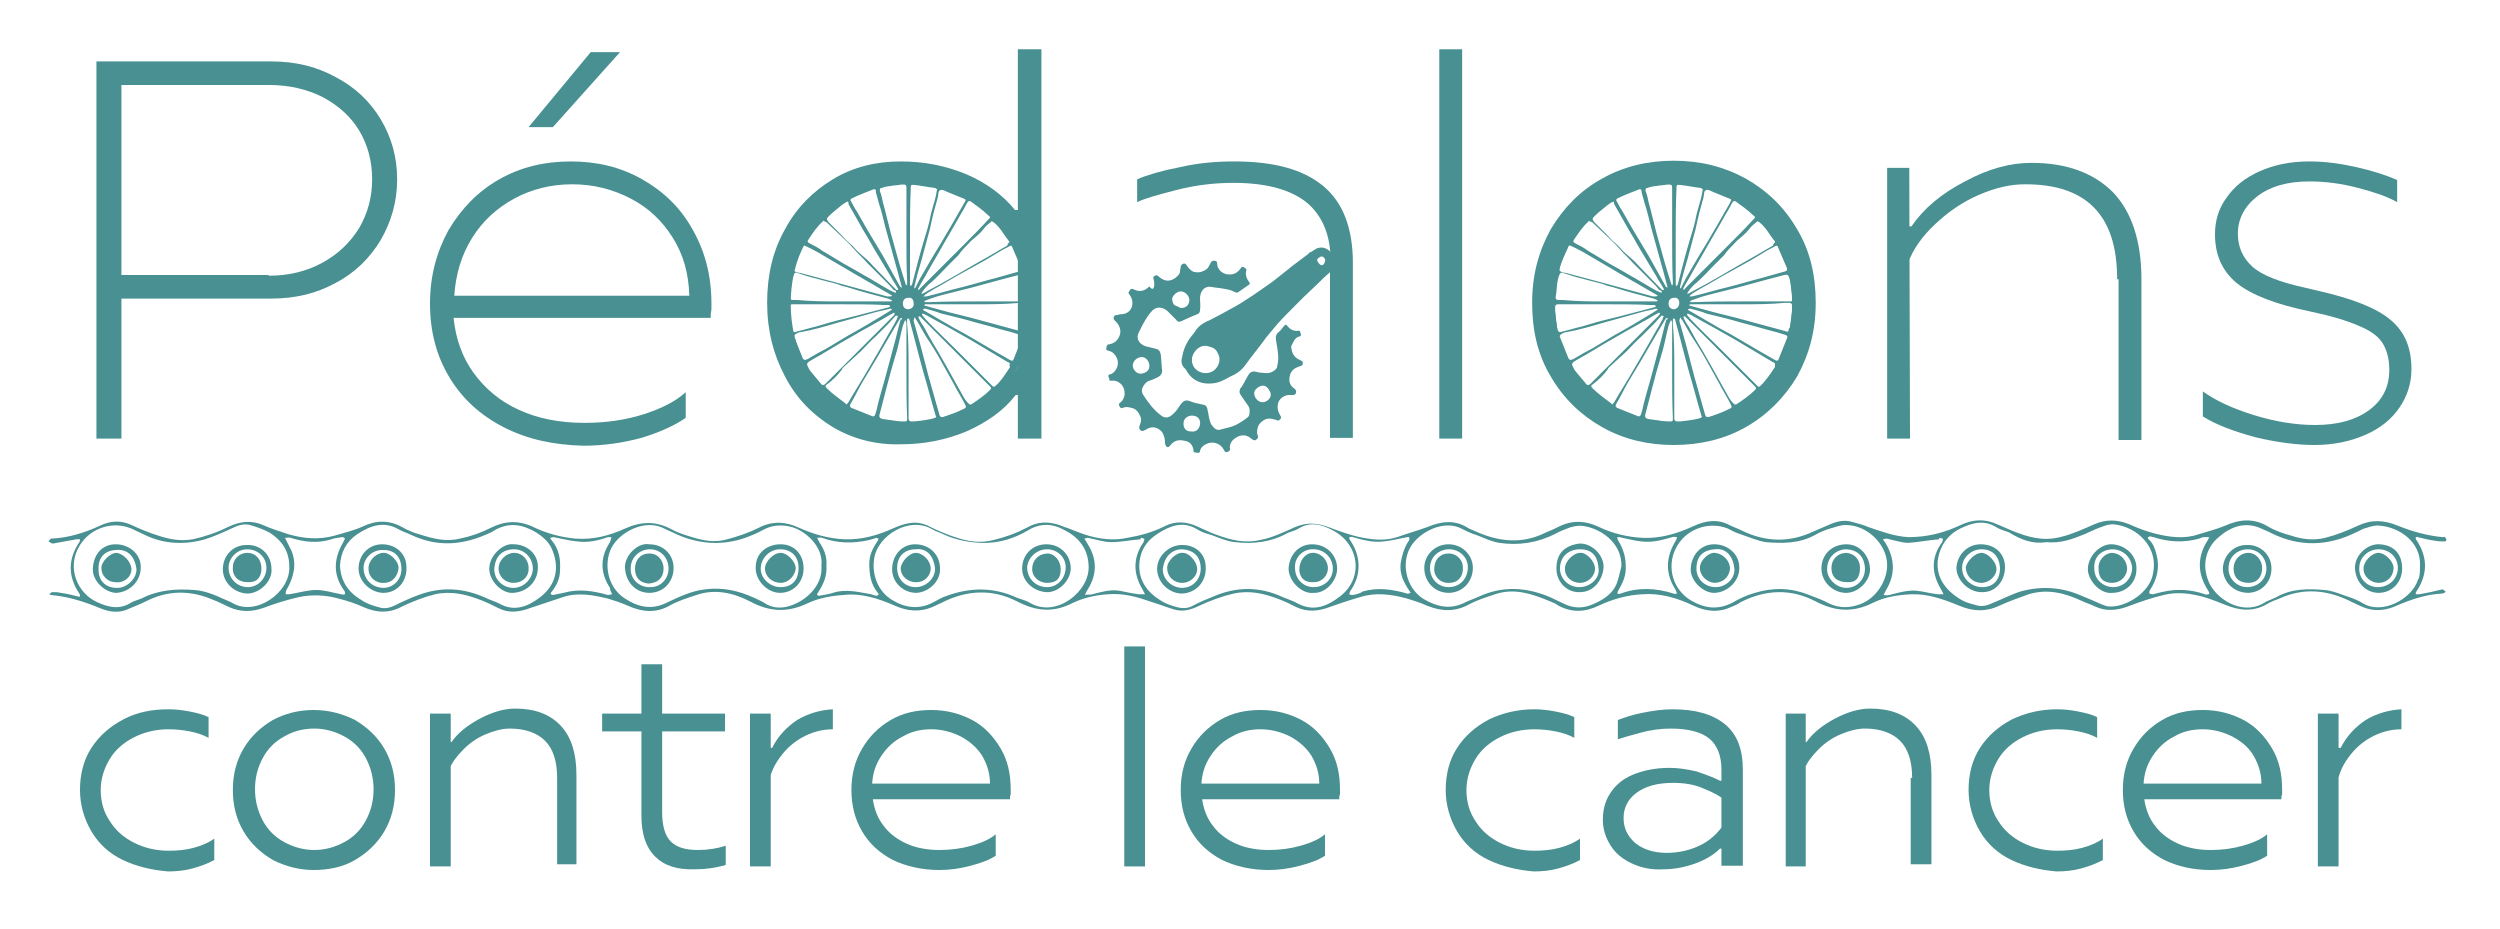 <?xml version="1.0" encoding="UTF-8"?>
<!-- Generator: Adobe Illustrator 28.1.0, SVG Export Plug-In . SVG Version: 6.00 Build 0)  -->
<svg xmlns="http://www.w3.org/2000/svg" xmlns:xlink="http://www.w3.org/1999/xlink" version="1.1" id="Layer_1" x="0px" y="0px" width="350px" height="130px" viewBox="0 0 350 130" style="enable-background:new 0 0 350 130;" xml:space="preserve">
<style type="text/css">
	.st0{fill:#489091;}
</style>
<g>
	<g>
		<path class="st0" d="M13.6,8.6H17h21c3.3,0,6.3,0.7,9,2.2c2.7,1.4,4.8,3.4,6.3,5.9c1.5,2.5,2.3,5.3,2.3,8.4c0,3.1-0.8,5.9-2.3,8.5    c-1.5,2.5-3.6,4.6-6.3,6c-2.7,1.5-5.7,2.2-9,2.2H17v19.6h-3.5V8.6z M37.6,38.6c2.8,0,5.3-0.6,7.5-1.8c2.2-1.2,3.9-2.8,5.2-4.9    c1.2-2.1,1.8-4.3,1.8-6.8c0-2.5-0.6-4.8-1.8-6.8c-1.2-2-2.9-3.5-5.1-4.7c-2.2-1.1-4.7-1.7-7.5-1.7H17v26.6H37.6z"></path>
		<path class="st0" d="M70.5,59.8c-3.3-1.7-5.8-4-7.6-7c-1.8-3-2.7-6.4-2.7-10.3c0-3.8,0.9-7.2,2.6-10.3c1.8-3,4.1-5.4,7.1-7.1    c3-1.7,6.3-2.5,10-2.5c3.7,0,7,0.8,10,2.5c3,1.7,5.4,4,7.1,7.1c1.7,3,2.6,6.4,2.6,10.3c0,0.2,0,0.4,0,0.7c0,0.3-0.1,0.6-0.1,0.9    c0,0.1,0,0.1,0,0.2c0,0.1,0,0.1,0,0.2h-36c0.3,2.9,1.2,5.5,2.8,7.7c1.6,2.2,3.7,4,6.4,5.2c2.6,1.2,5.7,1.8,9.1,1.8    c3,0,5.8-0.4,8.3-1.2c2.5-0.8,4.5-1.8,5.9-3.1v3.6c-1.6,1.1-3.6,2-6.2,2.8c-2.6,0.7-5.3,1.1-8.1,1.1    C77.5,62.3,73.8,61.5,70.5,59.8z M96.5,41.3c-0.1-3-0.8-5.6-2.3-8c-1.5-2.4-3.4-4.2-5.9-5.5c-2.5-1.3-5.2-2-8.2-2    c-3,0-5.7,0.7-8.1,2c-2.4,1.3-4.4,3.1-5.9,5.5c-1.5,2.4-2.3,5.1-2.5,8.1H96.5z M82.7,7.3h4.1l-9.4,10.5H74L82.7,7.3z"></path>
		<path class="st0" d="M116.6,59.8c-2.8-1.7-5.1-4-6.7-7.1c-1.6-3-2.5-6.4-2.5-10.3c0-3.9,0.8-7.3,2.5-10.3c1.6-3,3.9-5.3,6.7-7    c2.8-1.7,6-2.5,9.5-2.5c3.3,0,6.3,0.6,9.2,1.8c2.8,1.2,5.1,2.9,6.8,5h0.6l0.1,5c-1.3-2.7-3.4-4.8-6.3-6.3    c-2.9-1.6-6.1-2.3-9.6-2.3c-3.1,0-5.8,0.7-8.3,2.1c-2.5,1.4-4.4,3.4-5.8,6c-1.4,2.5-2.1,5.4-2.1,8.6c0,3.2,0.7,6.1,2.1,8.6    c1.4,2.5,3.3,4.5,5.8,5.9c2.4,1.4,5.2,2.1,8.3,2.1c3.5,0,6.7-0.9,9.8-2.6c3.1-1.7,5.3-3.9,6.6-6.6v5.4h-1.1    c-1.7,2.2-4,3.8-6.9,5.1c-2.9,1.2-5.9,1.8-9.2,1.8C122.7,62.3,119.5,61.5,116.6,59.8z M142.5,6.9h3.3v54.5h-3.3V6.9z"></path>
		<path class="st0" d="M186.3,36.7c0-3.7-1.1-6.4-3.3-8.3c-2.2-1.8-5.6-2.8-10.3-2.8c-2.6,0-5.3,0.3-8,1c-2.7,0.7-4.5,1.2-5.5,1.7    v-3.2c1.4-0.6,3.4-1.2,6-1.7c2.6-0.6,5.1-0.8,7.6-0.8c5.5,0,9.6,1.1,12.4,3.4c2.8,2.3,4.2,5.9,4.2,10.8v24.5h-3.2V36.7z"></path>
		<path class="st0" d="M201.5,6.9h3.2v54.5h-3.2V6.9z"></path>
		<path class="st0" d="M224.3,59.8c-3-1.7-5.4-4-7.2-7.1c-1.8-3-2.6-6.4-2.6-10.3s0.9-7.2,2.6-10.3c1.8-3,4.1-5.4,7.2-7.1    c3-1.7,6.4-2.5,10-2.5c3.7,0,7,0.8,10.1,2.5c3,1.7,5.4,4,7.2,7.1c1.8,3,2.6,6.4,2.6,10.3s-0.9,7.2-2.6,10.3    c-1.8,3-4.2,5.4-7.2,7.1c-3,1.7-6.4,2.5-10.1,2.5C230.7,62.3,227.3,61.5,224.3,59.8z M242.7,57c2.5-1.4,4.5-3.4,6-5.9    c1.5-2.5,2.2-5.4,2.2-8.6c0-3.2-0.7-6.1-2.2-8.6c-1.5-2.5-3.5-4.5-6-6c-2.5-1.4-5.3-2.1-8.4-2.1c-3.1,0-5.9,0.7-8.4,2.1    c-2.5,1.4-4.5,3.4-6,6c-1.5,2.5-2.2,5.4-2.2,8.6c0,3.2,0.7,6.1,2.2,8.6c1.5,2.5,3.5,4.5,6,5.9c2.5,1.4,5.3,2.1,8.4,2.1    C237.4,59.1,240.2,58.4,242.7,57z"></path>
		<path class="st0" d="M264.1,23.5h3.2l0.1,37.9h-3.2V23.5z M296.4,39.1c0-4.6-1.1-7.9-3.3-10.1c-2.2-2.2-5.4-3.2-9.6-3.2    c-2.1,0-4.2,0.5-6.5,1.5c-2.3,1-4.3,2.4-6.1,4.1c-1.8,1.7-3.1,3.5-3.8,5.5v-5.2h0.5c1.7-2.5,4.2-4.6,7.5-6.3    c3.3-1.8,6.4-2.6,9.3-2.6c4.9,0,8.7,1.4,11.4,4.1c2.6,2.7,4,6.8,4,12.2v22.5h-3.2V39.1z"></path>
		<path class="st0" d="M315.7,61.2c-2.9-0.8-5.4-1.7-7.3-2.9v-3.5c1.8,1.3,4.2,2.4,7.1,3.3c2.9,0.9,5.8,1.4,8.6,1.4    c3.2,0,5.7-0.7,7.6-2.1c1.9-1.4,2.8-3.3,2.8-5.6c0-1.5-0.3-2.7-0.9-3.7c-0.6-1-1.7-1.8-3.4-2.5c-1.6-0.7-3.9-1.4-6.8-2    c-4.8-1-8.2-2.3-10.3-4c-2-1.7-3-3.9-3-6.8c0-1.9,0.5-3.6,1.6-5.1c1.1-1.6,2.6-2.8,4.6-3.7c2-0.9,4.3-1.4,7-1.4    c2.2,0,4.4,0.3,6.6,0.8c2.2,0.5,4.1,1.1,5.7,1.8v3.1c-1.4-0.8-3.2-1.4-5.5-2c-2.3-0.6-4.5-0.9-6.8-0.9c-3.1,0-5.5,0.7-7.3,2.1    c-1.8,1.4-2.7,3.2-2.7,5.2c0,1.9,0.7,3.4,2,4.6c1.3,1.2,3.8,2.2,7.5,3l1.7,0.4c4.8,1.1,8.2,2.4,10.2,4.1c2,1.7,2.9,3.9,2.9,6.9    c0,2-0.6,3.8-1.7,5.4c-1.1,1.6-2.7,2.9-4.8,3.8c-2.1,0.9-4.4,1.4-7.1,1.4C321.5,62.3,318.6,61.9,315.7,61.2z"></path>
	</g>
	<g>
		<path class="st0" d="M17.2,120.4c-1.9-0.9-3.4-2.3-4.4-4s-1.6-3.7-1.6-5.8c0-2.2,0.5-4.2,1.6-5.9c1.1-1.7,2.6-3,4.5-4    s4-1.4,6.3-1.4c0.9,0,1.9,0.1,2.9,0.3s1.9,0.4,2.7,0.8v2.9c-0.7-0.4-1.6-0.7-2.6-0.9c-1-0.2-2-0.3-3-0.3c-1.8,0-3.4,0.4-4.8,1.1    c-1.4,0.7-2.6,1.7-3.4,3c-0.8,1.3-1.3,2.8-1.3,4.4c0,1.6,0.4,3.1,1.3,4.4c0.8,1.3,2,2.3,3.4,3c1.4,0.7,3,1.1,4.8,1.1    c1.2,0,2.4-0.1,3.5-0.4c1.1-0.3,2.1-0.7,2.9-1.3v3c-0.9,0.5-2,0.9-3.1,1.2c-1.1,0.3-2.3,0.4-3.4,0.4    C21.2,121.8,19.1,121.3,17.2,120.4z"></path>
		<path class="st0" d="M38.2,120.4c-1.7-1-3.1-2.3-4.1-4s-1.5-3.6-1.5-5.8c0-2.2,0.5-4.1,1.5-5.8c1-1.7,2.4-3,4.1-4    c1.7-0.9,3.6-1.4,5.7-1.4c2.1,0,4,0.5,5.8,1.4c1.7,1,3.1,2.3,4.1,4s1.5,3.6,1.5,5.8c0,2.2-0.5,4.1-1.5,5.8s-2.4,3-4.1,4    c-1.7,1-3.7,1.4-5.8,1.4C41.9,121.8,40,121.3,38.2,120.4z M48.2,117.9c1.3-0.7,2.3-1.7,3-3c0.7-1.3,1.1-2.7,1.1-4.4    c0-1.6-0.4-3.1-1.1-4.4c-0.7-1.3-1.7-2.3-3-3c-1.3-0.7-2.7-1.1-4.2-1.1c-1.6,0-3,0.4-4.2,1.1c-1.3,0.7-2.3,1.7-3,3    c-0.7,1.3-1.1,2.7-1.1,4.4c0,1.6,0.4,3.1,1.1,4.4c0.7,1.3,1.7,2.3,3,3c1.3,0.7,2.7,1.1,4.2,1.1C45.5,119,46.9,118.6,48.2,117.9z"></path>
		<path class="st0" d="M60.3,99.9h2.8l0,21.4h-2.9V99.9z M78,108.9c0-2.4-0.6-4.1-1.7-5.2c-1.1-1.1-2.8-1.7-4.9-1.7    c-1.1,0-2.2,0.3-3.4,0.8c-1.2,0.5-2.2,1.2-3.1,2.1c-0.9,0.9-1.6,1.8-2,2.8l0-3.8h0.3c0.9-1.3,2.3-2.4,4-3.3    c1.7-0.9,3.4-1.4,4.9-1.4c2.8,0,4.9,0.8,6.4,2.4c1.5,1.6,2.2,3.9,2.2,6.9v12.5H78V108.9z"></path>
		<path class="st0" d="M84.3,99.9h17.2v2.5H84.3V99.9z M91.7,119.9c-1.3-1.3-1.9-3.2-1.9-5.7V93h2.9v20.7c0,1.9,0.4,3.3,1.2,4.1    c0.8,0.8,2,1.2,3.8,1.2c1.4,0,2.7-0.2,3.9-0.6v2.7c-1.4,0.4-2.8,0.6-4.2,0.6C94.8,121.8,93,121.2,91.7,119.9z"></path>
		<path class="st0" d="M105,99.9h2.9v21.4H105V99.9z M107.4,104.7h0.7c0.8-1.6,2-2.9,3.5-3.9c1.5-0.9,3.2-1.4,5-1.5v2.8    c-1.5,0-3,0.4-4.4,1.2c-1.4,0.8-2.5,1.9-3.4,3.3c-0.9,1.4-1.3,2.9-1.3,4.6V104.7z"></path>
		<path class="st0" d="M125,120.4c-1.9-1-3.3-2.3-4.3-4c-1-1.7-1.5-3.6-1.5-5.8c0-2.2,0.5-4.1,1.5-5.8s2.3-3,4-4    c1.7-1,3.6-1.4,5.7-1.4c2.1,0,4,0.5,5.7,1.4c1.7,0.9,3,2.3,4,4c1,1.7,1.4,3.6,1.4,5.8c0,0.1,0,0.3,0,0.4c0,0.2,0,0.3-0.1,0.5    c0,0.1,0,0.1,0,0.2c0,0.1,0,0.1,0,0.2h-19.2c0.2,1.4,0.7,2.7,1.5,3.7c0.8,1.1,1.9,1.9,3.2,2.5c1.3,0.6,2.9,0.9,4.6,0.9    c1.6,0,3.1-0.2,4.5-0.6c1.4-0.4,2.6-0.9,3.4-1.6v3c-0.9,0.6-2,1-3.5,1.4c-1.5,0.4-2.9,0.6-4.4,0.6    C129.1,121.8,126.9,121.3,125,120.4z M138.6,109.7c0-1.4-0.4-2.7-1.1-3.9c-0.7-1.1-1.7-2-3-2.7c-1.2-0.6-2.6-1-4.1-1s-2.8,0.3-4,1    c-1.2,0.6-2.2,1.5-3,2.7s-1.2,2.4-1.3,3.9H138.6z"></path>
		<path class="st0" d="M157.4,90.5h2.9v30.8h-2.9V90.5z"></path>
		<path class="st0" d="M171.1,120.4c-1.9-1-3.3-2.3-4.3-4c-1-1.7-1.5-3.6-1.5-5.8c0-2.2,0.5-4.1,1.5-5.8c1-1.7,2.3-3,4-4    c1.7-1,3.6-1.4,5.7-1.4c2.1,0,4,0.5,5.7,1.4c1.7,0.9,3,2.3,4,4c1,1.7,1.4,3.6,1.4,5.8c0,0.1,0,0.3,0,0.4c0,0.2,0,0.3-0.1,0.5    c0,0.1,0,0.1,0,0.2c0,0.1,0,0.1,0,0.2h-19.2c0.2,1.4,0.7,2.7,1.5,3.7c0.8,1.1,1.9,1.9,3.2,2.5c1.3,0.6,2.9,0.9,4.6,0.9    c1.6,0,3.1-0.2,4.5-0.6c1.4-0.4,2.6-0.9,3.4-1.6v3c-0.9,0.6-2,1-3.5,1.4c-1.5,0.4-2.9,0.6-4.4,0.6    C175.2,121.8,173,121.3,171.1,120.4z M184.7,109.7c0-1.4-0.4-2.7-1.1-3.9c-0.7-1.1-1.7-2-3-2.7c-1.2-0.6-2.6-1-4.1-1s-2.8,0.3-4,1    c-1.2,0.6-2.2,1.5-3,2.7s-1.2,2.4-1.3,3.9H184.7z"></path>
		<path class="st0" d="M208.4,120.4c-1.9-0.9-3.4-2.3-4.4-4s-1.6-3.7-1.6-5.8c0-2.2,0.5-4.2,1.6-5.9c1.1-1.7,2.6-3,4.5-4    c1.9-0.9,4-1.4,6.3-1.4c0.9,0,1.9,0.1,2.9,0.3c1,0.2,1.9,0.4,2.7,0.8v2.9c-0.7-0.4-1.6-0.7-2.6-0.9c-1-0.2-2-0.3-3-0.3    c-1.8,0-3.4,0.4-4.8,1.1c-1.4,0.7-2.6,1.7-3.4,3c-0.8,1.3-1.3,2.8-1.3,4.4c0,1.6,0.4,3.1,1.3,4.4c0.8,1.3,2,2.3,3.4,3    c1.4,0.7,3,1.1,4.8,1.1c1.2,0,2.4-0.1,3.5-0.4c1.1-0.3,2.1-0.7,2.9-1.3v3c-0.9,0.5-2,0.9-3.1,1.2c-1.1,0.3-2.3,0.4-3.4,0.4    C212.4,121.8,210.3,121.3,208.4,120.4z"></path>
		<path class="st0" d="M228.5,120.9c-1.3-0.6-2.3-1.4-3-2.5c-0.7-1.1-1.1-2.3-1.1-3.6c0-1.4,0.3-2.6,1-3.7c0.7-1.1,1.7-2,3.1-2.6    c1.4-0.6,3.2-1,5.2-1c1.3,0,2.5,0.2,3.8,0.5c1.2,0.4,2.3,0.8,3.3,1.3h0.9v2.9c-0.8-0.7-1.9-1.3-3.2-1.8c-1.3-0.6-2.8-0.8-4.3-0.8    c-2.2,0-3.9,0.5-5.1,1.4c-1.2,0.9-1.8,2.1-1.8,3.5c0,1.4,0.5,2.5,1.6,3.5c1.1,0.9,2.6,1.4,4.4,1.4c1.8,0,3.5-0.4,5-1.2    c1.5-0.8,2.6-2,3.4-3.4l0,4h-0.9c-0.9,0.9-2.1,1.6-3.5,2.1c-1.4,0.5-2.9,0.8-4.4,0.8C231.2,121.8,229.8,121.5,228.5,120.9z     M241,107.7c0-1.9-0.6-3.4-1.7-4.3c-1.1-0.9-2.9-1.4-5.4-1.4c-1.4,0-2.9,0.2-4.3,0.6c-1.5,0.4-2.5,0.7-3.1,0.9v-2.7    c0.8-0.3,1.9-0.7,3.4-1c1.5-0.3,2.9-0.5,4.2-0.5c3.3,0,5.7,0.7,7.4,2.1c1.7,1.4,2.5,3.5,2.5,6.4v13.4H241V107.7z"></path>
		<path class="st0" d="M250,99.9h2.8l0,21.4H250V99.9z M267.7,108.9c0-2.4-0.6-4.1-1.7-5.2c-1.1-1.1-2.8-1.7-4.9-1.7    c-1.1,0-2.2,0.3-3.4,0.8c-1.2,0.5-2.2,1.2-3.1,2.1c-0.9,0.9-1.6,1.8-2,2.8l0-3.8h0.3c0.9-1.3,2.3-2.4,4-3.3    c1.7-0.9,3.4-1.4,4.9-1.4c2.8,0,4.9,0.8,6.4,2.4c1.5,1.6,2.2,3.9,2.2,6.9v12.5h-2.9V108.9z"></path>
		<path class="st0" d="M281.6,120.4c-1.9-0.9-3.4-2.3-4.4-4s-1.6-3.7-1.6-5.8c0-2.2,0.5-4.2,1.6-5.9c1.1-1.7,2.6-3,4.5-4    c1.9-0.9,4-1.4,6.3-1.4c0.9,0,1.9,0.1,2.9,0.3s1.9,0.4,2.7,0.8v2.9c-0.7-0.4-1.6-0.7-2.6-0.9c-1-0.2-2-0.3-3-0.3    c-1.8,0-3.4,0.4-4.8,1.1c-1.4,0.7-2.6,1.7-3.4,3c-0.8,1.3-1.3,2.8-1.3,4.4c0,1.6,0.4,3.1,1.3,4.4c0.8,1.3,2,2.3,3.4,3    c1.4,0.7,3,1.1,4.8,1.1c1.2,0,2.4-0.1,3.5-0.4c1.1-0.3,2.1-0.7,2.9-1.3v3c-0.9,0.5-2,0.9-3.1,1.2c-1.1,0.3-2.3,0.4-3.4,0.4    C285.6,121.8,283.5,121.3,281.6,120.4z"></path>
		<path class="st0" d="M303,120.4c-1.9-1-3.3-2.3-4.3-4c-1-1.7-1.5-3.6-1.5-5.8c0-2.2,0.5-4.1,1.5-5.8c1-1.7,2.3-3,4-4    c1.7-1,3.6-1.4,5.7-1.4c2.1,0,4,0.5,5.7,1.4c1.7,0.9,3,2.3,4,4c1,1.7,1.4,3.6,1.4,5.8c0,0.1,0,0.3,0,0.4c0,0.2,0,0.3-0.1,0.5    c0,0.1,0,0.1,0,0.2c0,0.1,0,0.1,0,0.2h-19.2c0.2,1.4,0.7,2.7,1.5,3.7c0.8,1.1,1.9,1.9,3.2,2.5c1.3,0.6,2.9,0.9,4.6,0.9    c1.6,0,3.1-0.2,4.5-0.6c1.4-0.4,2.6-0.9,3.4-1.6v3c-0.9,0.6-2,1-3.5,1.4c-1.5,0.4-2.9,0.6-4.4,0.6    C307,121.8,304.9,121.3,303,120.4z M316.6,109.7c0-1.4-0.4-2.7-1.1-3.9s-1.7-2-3-2.7c-1.2-0.6-2.6-1-4.1-1c-1.5,0-2.8,0.3-4,1    c-1.2,0.6-2.2,1.5-3,2.7s-1.2,2.4-1.3,3.9H316.6z"></path>
		<path class="st0" d="M324.5,99.9h2.9v21.4h-2.9V99.9z M327,104.7h0.7c0.8-1.6,2-2.9,3.5-3.9c1.5-0.9,3.2-1.4,5-1.5v2.8    c-1.5,0-3,0.4-4.4,1.2c-1.4,0.8-2.5,1.9-3.4,3.3c-0.9,1.4-1.3,2.9-1.3,4.6V104.7z"></path>
	</g>
	<g>
		<g>
			<g>
				<g>
					<path class="st0" d="M342,82.5c-1.2,0.3-2.2,0.5-3.3,0.7c-0.2,0-0.3,0-0.5,0c0-0.1,0-0.3,0.1-0.4c1.6-2.4,1.6-4.8,0-7.2       c-0.1-0.1-0.1-0.3-0.1-0.4c0.1,0,0.2-0.1,0.3,0c0.8,0.2,1.6,0.4,2.4,0.5c0.5,0.1,0.9,0.1,1.4,0.1c0.1,0,0.2-0.2,0.2-0.2       c0-0.1-0.1-0.3-0.2-0.4c-0.1-0.1-0.2,0-0.3,0c-2.2-0.2-4.3-0.8-6.3-1.6c-1.9-0.8-3.7-0.9-5.6,0c-1.5,0.7-3,1.3-4.6,1.7       c-1.6,0.4-3.2,0.2-4.7-0.3c-1.1-0.3-2.3-0.7-3.3-1.3c-2-1.2-4-1-6-0.1c-1.2,0.5-2.4,0.8-3.7,1.2c-2,0.7-4.1,0.4-6.1-0.1       c-1.2-0.3-2.5-0.8-3.6-1.3c-1.7-0.7-3.3-0.7-4.9,0c-1.6,0.7-3.1,1.4-4.8,1.8c-2.4,0.6-4.5,0-6.7-0.9c-0.7-0.3-1.4-0.6-2.1-0.9       c-1.7-0.8-3.4-0.7-5.1,0.1c-2.3,1.1-4.7,1.7-7.3,1.7c-2-0.1-3.8-0.8-5.6-1.4c-0.7-0.3-1.4-0.5-2.2-0.7       c-1.2-0.4-2.3-0.1-3.4,0.4c-0.7,0.3-1.4,0.6-2.1,0.9c-3.4,1.6-6.7,1.5-10-0.1c-0.6-0.3-1.2-0.5-1.8-0.8       c-1.7-0.9-3.4-0.6-5.1,0.2c-2.2,1-4.5,1.7-7,1.6c-2.1-0.1-4.2-0.6-6.1-1.5c-2.1-1-4-1-6,0.1c-0.6,0.3-1.2,0.5-1.8,0.8       c-3.2,1.5-6.4,1.1-9.5-0.3c-0.4-0.2-0.8-0.3-1.1-0.5c-1.9-1.2-3.8-0.9-5.7-0.1c-1.4,0.5-2.8,0.9-4.2,1.4       c-1.6,0.5-3.1,0.4-4.7,0.1c-1.7-0.3-3.3-0.9-4.9-1.5c-1.6-0.6-3.1-0.7-4.7,0c-1.6,0.7-3.2,1.5-4.9,1.8c-2.1,0.5-4.1,0-6-0.7       c-0.9-0.3-1.9-0.8-2.8-1.2c-1.5-0.7-3.1-0.8-4.6,0c-1.6,0.8-3.4,1.3-5.2,1.6c-1.8,0.4-3.6,0.2-5.4-0.3c-1-0.3-2-0.7-3-1.1       c-0.4-0.1-0.8-0.3-1.1-0.4c-1.5-0.5-3-0.5-4.4,0.3c-1.5,0.8-3.1,1.4-4.8,1.8c-1.9,0.5-3.6,0.2-5.4-0.4       c-1.2-0.4-2.4-0.9-3.6-1.5c-1.7-0.9-3.3-0.5-4.9,0.2c-2.2,1-4.5,1.7-7,1.6c-2.2-0.1-4.3-0.7-6.3-1.6c-1.9-0.9-3.8-1-5.7,0       c-1.4,0.7-2.9,1.2-4.4,1.6c-1.7,0.5-3.3,0.2-4.9-0.3c-1-0.3-2-0.6-2.9-1.1c-2.2-1.2-4.3-1.1-6.5-0.1c-2.2,1-4.5,1.6-7,1.4       c-2-0.2-3.9-0.7-5.8-1.6c-2.1-1-4-0.9-6,0.1c-1.4,0.7-2.8,1.2-4.3,1.5c-2,0.5-3.8,0-5.7-0.6c-0.8-0.2-1.7-0.6-2.4-1       c-1.8-1-3.6-1-5.5-0.1c-1.3,0.6-2.7,0.9-4,1.3c-2.2,0.6-4.3,0.4-6.4-0.2c-1.2-0.4-2.5-0.8-3.6-1.3c-1.6-0.7-3.2-0.5-4.7,0.2       c-1.6,0.8-3.3,1.4-5.1,1.8c-1.7,0.3-3.3,0-4.8-0.5c-1.3-0.4-2.5-0.9-3.8-1.5c-1.5-0.7-3-0.6-4.4,0.1c-2.2,1-4.4,1.7-6.8,1.8       c-0.2,0-0.3,0.3-0.4,0.4c0.2,0.1,0.4,0.3,0.6,0.3c1.1-0.2,2.2-0.4,3.3-0.6c0.2,0,0.3,0,0.5,0c0,0.1,0,0.3-0.1,0.4       c-1.6,2.4-1.6,4.8,0,7.2c0.1,0.1,0.1,0.3,0.1,0.4c-0.1,0-0.2,0.1-0.3,0c-0.8-0.2-1.6-0.4-2.4-0.5c-0.4-0.1-0.8-0.1-1.2-0.1       c-0.1,0-0.3,0.2-0.4,0.3C6.8,83,7,83.3,7.1,83.3c2.4,0.2,4.6,0.9,6.8,1.8c1.4,0.6,2.8,0.8,4.2,0.1c0.7-0.3,1.5-0.6,2.3-1       c3.1-1.6,6.3-1.6,9.5-0.2c0.8,0.3,1.5,0.7,2.2,1c1.6,0.7,3.1,0.7,4.8,0.1c1.6-0.6,3.2-1.1,4.9-1.5c1.9-0.4,3.8-0.3,5.6,0.2       c1.2,0.3,2.4,0.7,3.5,1.2c1.8,0.8,3.6,0.9,5.4-0.1c1.5-0.7,3-1.3,4.6-1.7c2.3-0.5,4.3,0,6.4,0.8c0.8,0.3,1.6,0.7,2.4,1.1       c1.5,0.8,3,0.6,4.6,0c1.5-0.5,3-1,4.5-1.5c2.1-0.7,4.2-0.3,6.3,0.2c1,0.3,1.9,0.6,2.8,1c2,0.9,4,1.1,6-0.1       c1.1-0.6,2.4-1,3.6-1.4c2.6-0.9,5.2-0.3,7.5,0.9c2.8,1.5,5.3,1.6,8.2,0.2c1.5-0.7,3.3-1,4.9-1.1c2.5-0.3,4.9,0.5,7.2,1.5       c1.8,0.8,3.5,0.9,5.2,0.2c0.4-0.2,0.9-0.4,1.3-0.6c3.5-1.8,7.1-2,10.6-0.2c2.7,1.4,5.1,1.6,7.8,0.2c1.5-0.7,3.2-1.1,4.9-1.2       c2.2-0.2,4.2,0.4,6.2,1.1c1,0.3,2,0.7,3,1c1.2,0.4,2.4,0.1,3.6-0.5c1.5-0.7,3.1-1.3,4.8-1.7c2.3-0.5,4.3,0,6.4,0.8       c0.8,0.3,1.6,0.7,2.4,1.1c1.5,0.7,3,0.6,4.6,0c1.4-0.5,2.9-1,4.3-1.4c2.2-0.7,4.4-0.4,6.6,0.2c1,0.3,1.9,0.6,2.8,1       c2,0.8,3.9,0.9,5.9-0.2c1.1-0.6,2.4-1,3.6-1.4c2.6-0.9,5.1-0.1,7.5,0.9c0.5,0.2,1,0.4,1.4,0.7c1.9,1,3.7,0.9,5.6,0       c1.9-0.9,4-1.5,6.1-1.6c2.5-0.2,4.9,0.5,7.2,1.6c1.7,0.8,3.5,1,5.2,0.2c0.5-0.2,1-0.4,1.4-0.7c3.5-1.8,7.1-1.9,10.5-0.1       c2.7,1.4,5.2,1.6,8,0.2c1.6-0.8,3.4-1.1,5.3-1.2c2.4-0.1,4.6,0.7,6.8,1.6c1.9,0.8,3.7,0.9,5.6,0c1.3-0.6,2.7-1.1,4.1-1.6       c2.6-0.8,5-0.2,7.4,0.9c0.6,0.3,1.3,0.5,1.9,0.8c1.5,0.7,3,0.6,4.6,0c1.6-0.6,3.3-1.2,5-1.6c2-0.5,3.9-0.2,5.7,0.3       c1,0.3,2,0.7,3,1.1c2,0.8,3.9,1,5.9-0.2c0.5-0.3,1.1-0.5,1.6-0.7c3.5-1.6,6.9-1.2,10.2,0.5c0.7,0.3,1.4,0.7,2.1,0.9       c1.4,0.4,2.8,0.2,4.1-0.4c2.1-0.9,4.2-1.6,6.4-1.7c0.2,0,0.4-0.2,0.6-0.3C342.4,82.9,342.2,82.7,342,82.5z M159.5,79.3       c0-2.1,1-3.6,2.6-4.6c1.7-1.1,3.5-1.8,5.5-0.6c0.6,0.4,1.3,0.6,2,0.8c1.1,0.4,2.2,0.9,3.3,1c2.6,0.3,5.1,0,7.4-1.3       c0.5-0.2,1-0.3,1.5-0.6c1.6-1,3.2-0.6,4.7,0.2c3.8,1.9,4.5,6.7,1.1,9.3c-1.7,1.3-3.6,2.2-5.9,1c-0.7-0.4-1.4-0.6-2.1-0.9       c-3.2-1.5-6.5-1.5-9.7-0.1c-1,0.4-2,0.8-2.9,1.3c-0.7,0.4-1.5,0.4-2.2,0.2c-0.8-0.2-1.7-0.5-2.4-1       C160.6,82.9,159.5,81.3,159.5,79.3z M47.6,79.2c0.1-1.9,0.9-3.4,2.4-4.4c1.8-1.2,3.7-1.9,5.8-0.7c0.5,0.3,1.2,0.5,1.8,0.8       c3.4,1.6,6.8,1.5,10.3,0c0.5-0.2,1-0.4,1.4-0.7c2-1.1,3.8-0.8,5.7,0.3c1.1,0.7,2,1.5,2.4,2.7c1.1,2.9,0,5.1-1.9,6.5       c-1.6,1.2-3.5,2-5.6,0.8c-0.6-0.3-1.3-0.5-1.9-0.8c-3.1-1.4-6.2-1.6-9.4-0.4c-1.1,0.4-2.2,0.9-3.2,1.4       c-0.8,0.4-1.6,0.6-2.4,0.3c-0.8-0.2-1.7-0.5-2.4-1C48.7,82.9,47.7,81.3,47.6,79.2z M286.5,75.9c1.9,0.2,3.6-0.4,5.3-1.1       c0.9-0.4,1.7-0.8,2.6-1.1c0.5-0.2,1-0.3,1.5-0.3c3.2,0.3,6.6,3.2,5.4,7.4c-0.7,2.4-3.9,4.3-6.1,4.1c-0.3,0-0.7-0.2-1-0.3       c-0.9-0.4-1.8-0.8-2.8-1.2c-2.7-1.2-5.6-1.4-8.5-0.6c-1.3,0.4-2.6,1.1-3.9,1.6c-0.8,0.4-1.6,0.6-2.4,0.3       c-0.9-0.2-1.8-0.5-2.6-1.1c-2.1-1.4-3.5-3.7-2.3-6.7c0.6-1.5,1.8-2.6,3.4-3.2c1.4-0.6,2.8-0.8,4.2,0c0.6,0.4,1.3,0.6,1.9,0.8       C283,75.6,284.6,76.2,286.5,75.9z M227,79.3c-0.2,0.8-0.4,1.7-0.7,2.5c-0.6,1.4-1.9,2.2-3.3,2.8c-1.4,0.6-2.7,0.6-4.1-0.1       c-0.6-0.3-1.3-0.6-1.9-0.9c-3.3-1.4-6.6-1.6-9.9-0.1c-0.6,0.3-1.3,0.5-1.9,0.8c-2.1,1.1-4,0.7-6-0.5c-2.4-1.6-3-4.9-1.8-7.1       c1.2-2.2,4.8-4.1,7.4-2.6c0.4,0.2,0.8,0.4,1.3,0.6c1.3,0.4,2.5,1.1,3.8,1.3c2.7,0.4,5.4,0,7.9-1.3c0.7-0.4,1.4-0.6,2.1-0.9       c0.4-0.1,0.9-0.2,1.4-0.2C223.9,73.8,227.1,75.9,227,79.3z M152.4,79.1c0.3,3.6-4.5,7.5-8.2,5.3c-0.5-0.3-1.2-0.5-1.8-0.7       c-3.2-1.5-6.5-1.5-9.8-0.3c-0.7,0.2-1.3,0.6-1.9,0.9c-2,1.1-4,0.8-5.8-0.3c-2-1.2-2.9-3.6-2.5-5.9c0.5-3.1,4.9-5.9,8.1-4       c0.5,0.3,1.2,0.5,1.8,0.8c1.6,0.7,3.2,1,5,1.1c2.5,0.1,4.7-0.6,6.7-1.8c1.7-1,3.4-0.9,5,0C151,75.2,152.3,76.8,152.4,79.1z        M338.8,79.3c0,0.5,0,0.9-0.1,1.4c0,0.2-0.1,0.3-0.2,0.5c-0.8,2.6-5,5-7.8,3.2c-0.5-0.3-1.2-0.6-1.8-0.8       c-1.2-0.4-2.3-0.9-3.5-1c-2.3-0.2-4.6-0.2-6.7,1c-0.6,0.3-1.3,0.5-1.9,0.9c-3.1,1.7-6.7-0.8-7.6-3.1c-1-2.4-0.3-4.7,1.3-6.1       c1.8-1.6,3.9-2.4,6.3-1.2c0.4,0.2,0.8,0.3,1.1,0.5c4,2,8,1.9,12-0.1c0.5-0.2,0.9-0.5,1.4-0.6c0.6-0.2,1.3-0.4,1.9-0.3       C335.8,73.8,339,75.8,338.8,79.3z M264.2,79.1c0,2.3-1.6,4.7-3.8,5.5c-1.4,0.5-2.8,0.6-4.3-0.1c-0.9-0.5-1.8-0.8-2.8-1.2       c-2.5-1-5-1.1-7.6-0.3c-1.1,0.3-2.2,0.8-3.2,1.4c-2,1-3.8,0.8-5.7-0.3c-2.6-1.5-3.5-4.7-2.2-7.3c1.3-2.7,4.6-3.9,7.3-2.8       c0.6,0.3,1.1,0.6,1.8,0.8c1.2,0.4,2.3,0.9,3.5,1.1c2.4,0.2,4.7,0.2,6.9-1c0.7-0.4,1.4-0.7,2.1-0.9c0.7-0.2,1.5-0.5,2.2-0.5       C261.5,73.5,264.2,76.3,264.2,79.1z M40.5,79.3c0.2,3.6-4.7,7.1-8,5.1c-0.3-0.2-0.7-0.3-1.1-0.5c-1.3-0.6-2.7-1.2-4.2-1.3       c-2.6-0.2-5.1,0-7.4,1.2c-0.5,0.2-1,0.3-1.5,0.6c-1.6,1-3.2,0.6-4.7-0.1c-2.7-1.2-4.4-4.8-2.4-8c1.5-2.4,4.6-3.4,7.2-2.3       c0.6,0.3,1.3,0.6,1.9,0.9c2.7,1.3,5.6,1.4,8.4,0.6c1.3-0.4,2.6-1,3.9-1.6c0.8-0.4,1.6-0.6,2.4-0.4c1,0.3,1.9,0.6,2.8,1.1       C39.5,75.7,40.5,77.2,40.5,79.3z M115,79.2c0.2,2.5-1.7,4.5-3.8,5.4c-1.4,0.6-2.9,0.7-4.2-0.2c-0.5-0.3-1-0.5-1.4-0.7       c-2.2-1-4.4-1.5-6.8-1.2c-1.9,0.2-3.6,1-5.3,1.8c-2.1,1.1-4,0.8-6-0.5c-2.5-1.6-3-4.9-1.9-7.1c1.2-2.3,4.8-4.1,7.4-2.7       c0.4,0.2,0.9,0.4,1.3,0.6c3.3,1.6,6.8,1.9,10.3,0.6c0.8-0.3,1.5-0.6,2.2-1c1.3-0.7,2.6-0.8,4.1-0.4       C112.9,74.4,115.3,76.6,115,79.2z M85.7,83.2c-0.2,0-0.4,0.1-0.6,0.1c-2.1-0.6-4.1-0.9-6.2-0.3c-0.5,0.1-1,0.2-1.5,0.3       c-0.1,0-0.2-0.1-0.3-0.1c0-0.1,0-0.2,0.1-0.3c0.7-0.9,1.2-1.9,1.2-3c0.1-1.6-0.1-3-1.2-4.3c-0.1-0.1-0.1-0.2-0.2-0.3       c0.2,0,0.3-0.1,0.5-0.1c1.1,0.2,2.2,0.5,3.3,0.6c1.5,0.2,2.9-0.1,4.3-0.6c0.1,0,0.3,0,0.5,0c0,0.1-0.1,0.3-0.1,0.4       c0,0.1-0.1,0.2-0.1,0.3c-1.4,2.1-1.4,4.3,0,6.4C85.4,82.6,85.5,82.8,85.7,83.2z M189.4,83.3c-0.1,0-0.3,0-0.5-0.1       c0-0.1,0.1-0.3,0.1-0.4c1.6-2.2,1.6-4.9,0-7.2c-0.1-0.1-0.1-0.3-0.1-0.4c0.2,0,0.4-0.1,0.5,0c1.4,0.4,2.9,0.8,4.3,0.6       c1.1-0.1,2.2-0.4,3.3-0.6c0.1,0,0.2,0,0.3,0c0,0.1,0,0.3,0,0.4c-0.7,1-1,2.1-1.2,3.2c-0.2,1.5,0.4,2.7,1.2,3.9       c0.1,0.1,0.1,0.2,0.2,0.3c-0.2,0-0.3,0.2-0.5,0.1c-2.1-0.6-4.1-0.9-6.2-0.3C190.4,83.1,189.9,83.2,189.4,83.3z M309.3,83       c0,0.1,0,0.2-0.1,0.2c-0.2,0-0.4,0.1-0.5,0c-2-0.7-4-0.8-6.1-0.3c-0.4,0.1-0.8,0.2-1.2,0.3c-0.2,0-0.3-0.1-0.5-0.1       c0-0.2,0-0.3,0.1-0.5c1-1.5,1.4-3.2,0.9-5c-0.2-0.8-0.5-1.6-1.1-2.1c-0.1-0.1-0.1-0.2-0.1-0.3c0.1,0,0.2-0.1,0.3-0.1       c0.2,0,0.3,0.1,0.5,0.1c2.1,0.7,4.3,0.8,6.4,0.2c0.2-0.1,0.4-0.2,0.7-0.2c0.2,0,0.5,0,0.7,0c-0.1,0.1-0.1,0.3-0.2,0.4       c-0.1,0.2-0.2,0.3-0.3,0.5c-1.1,2-1.1,4,0,6C309,82.5,309.2,82.7,309.3,83z M115.7,79.2c0.1-1.2-0.3-2.3-1-3.3       c-0.1-0.2-0.2-0.4-0.3-0.6c0.2,0,0.5-0.1,0.7,0c2.2,0.8,4.4,0.8,6.6,0.3c0.3-0.1,0.7-0.2,1-0.3c0.1,0,0.2,0.1,0.3,0.1       c0,0.1-0.1,0.2-0.1,0.3c-0.7,1-1.2,2-1.2,3.2c0,1.5,0.2,2.9,1.2,4.1c0.1,0.1,0.1,0.2,0.1,0.3c-0.1,0-0.2,0.1-0.3,0.1       c-0.2,0-0.4-0.1-0.7-0.2c-1.8-0.3-3.6-0.8-5.4-0.2c-0.6,0.2-1.3,0.3-1.9,0.4c-0.1,0-0.2,0-0.3-0.1c0,0,0-0.2,0.1-0.3       C115.3,81.8,115.8,80.6,115.7,79.2z M227.6,79.2c0-1.3-0.4-2.5-1.1-3.6c-0.1-0.1,0-0.3-0.1-0.4c0.1,0,0.2,0,0.3,0       c1,0.2,2.1,0.5,3.1,0.6c1.5,0.2,2.9-0.2,4.3-0.6c0.2-0.1,0.5,0,0.7,0c-0.1,0.2-0.1,0.4-0.2,0.5c-1.4,2.3-1.5,4.6,0,6.9       c0.1,0.2,0.1,0.4,0.2,0.5c-0.2,0-0.4,0.1-0.5,0c-2.5-0.8-5-0.9-7.4,0c-0.1,0.1-0.3,0-0.5,0c0.1-0.2,0.1-0.4,0.2-0.5       C227.2,81.6,227.7,80.5,227.6,79.2z M159.7,75.5c0-0.1,0-0.1,0-0.2c0.2,0,0.3,0.1,0.5,0.1c0,0.2,0,0.3-0.1,0.5       c-1.5,2.2-1.5,4.4-0.1,6.7c0.1,0.2,0.2,0.4,0.3,0.6c-0.3,0-0.5,0-0.8,0c-0.9-0.1-1.8-0.3-2.8-0.5c-1.3-0.2-2.6,0.2-3.8,0.5       c-0.3,0.1-0.7,0-1,0.1c0.1-0.3,0.2-0.5,0.4-0.8c1.3-2.1,1.3-4.2,0-6.3c-0.1-0.2-0.2-0.3-0.3-0.5c-0.1-0.1-0.1-0.2-0.2-0.3       c0.2,0,0.3-0.1,0.5-0.1c1.1,0.2,2.2,0.6,3.3,0.6C156.9,75.9,158.3,75.6,159.7,75.5z M271.5,75.5c0-0.1,0-0.1,0-0.2       c0.2,0,0.3,0.1,0.5,0.1c0,0.2,0,0.3-0.1,0.5c-1.6,2.2-1.5,4.4-0.1,6.7c0.1,0.2,0.2,0.4,0.3,0.6c-0.3,0-0.5,0-0.8,0       c-1-0.1-2-0.4-3-0.5c-1.3-0.1-2.6,0.3-3.8,0.6c-0.3,0.1-0.6,0-0.8,0c0.1-0.2,0.2-0.4,0.3-0.6c1.4-2.3,1.3-4.5-0.1-6.8       c0,0-0.1-0.1-0.1-0.1c-0.1-0.1-0.1-0.2-0.2-0.3c0.2,0,0.3-0.1,0.5-0.1c1,0.2,2.1,0.6,3.1,0.6C268.6,75.9,270.1,75.6,271.5,75.5       z M48.3,75.4c-0.1,0.2-0.2,0.4-0.3,0.6c-1.3,2.3-1.4,4.5,0.2,6.7c0.1,0.1,0.1,0.3,0.1,0.5c-0.2,0-0.3,0.1-0.5,0       c-1.2-0.2-2.3-0.6-3.5-0.6c-1.3,0-2.5,0.4-3.8,0.6c-0.2,0-0.3,0-0.5,0c0-0.2,0-0.4,0.1-0.6c1-1.7,1.5-3.6,0.7-5.5       c-0.2-0.4-0.4-0.8-0.6-1.2c-0.1-0.2-0.2-0.4-0.3-0.6c0.3,0,0.6-0.1,0.8,0c1.9,0.6,3.8,0.8,5.7,0.2c0.5-0.2,1-0.2,1.5-0.3       C48.1,75.2,48.2,75.3,48.3,75.4z"></path>
					<path class="st0" d="M168.8,79.4c0-1.9-1.5-3.2-3.5-3.1c-1.8,0.1-3.4,1.7-3.3,3.5c0.1,1.8,1.7,3.3,3.5,3.3       C167.5,83,168.9,81.4,168.8,79.4z M168.1,79.6c0,1.5-1.1,2.7-2.6,2.7c-1.5,0-2.8-1.3-2.7-2.7c0.2-1.6,1.2-2.7,2.7-2.7       C167.1,77,168.1,77.9,168.1,79.6z"></path>
					<path class="st0" d="M183.9,83c1.7,0.1,3.3-1.7,3.3-3.4c0-1.9-1.5-3.4-3.5-3.4c-1.9,0-3.2,1.5-3.3,3.4       C180.4,81.3,182.2,83.2,183.9,83z M183.9,76.9c1.5,0,2.7,1.2,2.7,2.7c0,1.5-1.2,2.6-2.7,2.6c-1.5,0-2.6-1.2-2.6-2.7       C181.2,77.9,182.6,76.8,183.9,76.9z"></path>
					<path class="st0" d="M56.9,79.4c0-1.9-1.5-3.2-3.4-3.2c-1.9,0-3.3,1.5-3.3,3.4c0,1.8,1.7,3.4,3.5,3.4       C55.6,83,57,81.4,56.9,79.4z M56.2,79.7c0,1.4-1.1,2.6-2.5,2.6c-1.6,0-2.8-1.2-2.8-2.8c0-1.4,1.3-2.6,2.8-2.5       C55.3,77,56.2,78,56.2,79.7z"></path>
					<path class="st0" d="M71.9,76.2c-1.5-0.2-3.4,1.6-3.4,3.4c0,1.8,1.8,3.5,3.3,3.4c2.1-0.1,3.5-1.7,3.5-3.5       C75.4,77.6,73.8,76.2,71.9,76.2z M72,76.9c1.4,0,2.6,1.2,2.6,2.7c0,1.3-1.2,2.8-2.9,2.7c-1.4-0.1-2.5-1.2-2.5-2.6       C69.3,77.9,70.3,76.9,72,76.9z"></path>
					<path class="st0" d="M295.7,83c1.9,0,3.4-1.4,3.4-3.3c0.1-1.9-1.5-3.4-3.4-3.5c-1.6-0.1-3.4,1.6-3.4,3.5       C292.3,81.2,294,83.2,295.7,83z M295.7,76.9c1.5,0,2.7,1.1,2.8,2.6c0,1.5-1.2,2.7-2.6,2.7c-1.5,0-2.7-1.1-2.7-2.6       C293.1,78,294.1,77,295.7,76.9z"></path>
					<path class="st0" d="M280.7,79.4c0-1.9-1.4-3.2-3.4-3.2c-1.9,0-3.3,1.5-3.4,3.3c0,1.7,1.7,3.4,3.5,3.4       C279.3,83,280.7,81.4,280.7,79.4z M280,79.5c0,1.7-0.9,2.7-2.5,2.7c-1.5,0-2.8-1.2-2.8-2.6c-0.1-1.4,1.2-2.7,2.7-2.7       C279,76.9,279.9,77.9,280,79.5z"></path>
					<path class="st0" d="M202.8,76.2c-1.9,0-3.4,1.5-3.4,3.3c0,2,1.5,3.5,3.4,3.5c1.9,0,3.4-1.5,3.4-3.5       C206.2,77.7,204.7,76.2,202.8,76.2z M202.9,76.9c1.4,0,2.6,1.1,2.6,2.5c0,1.6-1.1,2.8-2.7,2.8c-1.5,0-2.6-1.2-2.6-2.7       C200.2,78.1,201.3,76.9,202.9,76.9z"></path>
					<path class="st0" d="M217.9,79.6c0,1.9,1.5,3.4,3.3,3.3c1.8,0,3.1-1.5,3.3-3.4c0.1-1.8-1.7-3.5-3.4-3.4       C219,76.4,217.9,77.5,217.9,79.6z M221.2,76.9c1.9,0,2.5,1.2,2.6,2.7c0.2,1.4-1.2,2.6-2.7,2.6c-1.6,0-2.8-1.3-2.7-2.8       C218.5,77.9,219.6,76.9,221.2,76.9z"></path>
					<path class="st0" d="M146.5,76.2c-2,0-3.4,1.5-3.4,3.4c0,1.8,1.6,3.2,3.4,3.3c1.7,0.1,3.5-1.7,3.4-3.5       C149.8,77.6,148.4,76.2,146.5,76.2z M146.6,76.9c1.4,0,2.6,1.1,2.6,2.5c0,1.5-1.1,2.8-2.6,2.8c-1.6,0-2.8-1.2-2.8-2.8       C143.9,78.1,145.1,76.9,146.6,76.9z"></path>
					<path class="st0" d="M128.1,76.2c-1.8,0-3.2,1.5-3.2,3.5c0,1.9,1.6,3.3,3.4,3.3c1.8-0.1,3.4-1.7,3.3-3.4       C131.6,77.6,130.1,76.2,128.1,76.2z M128.2,76.9c1.6-0.2,2.5,1,2.7,2.6c0.1,1.4-1.2,2.7-2.7,2.7c-1.5,0-2.6-1.1-2.6-2.7       C125.6,77.9,126.6,76.9,128.2,76.9z"></path>
					<path class="st0" d="M314.8,83c1.9-0.1,3.3-1.6,3.2-3.6c-0.1-1.8-1.6-3.2-3.5-3.1c-1.9,0-3.3,1.6-3.3,3.4       C311.3,81.6,312.8,83,314.8,83z M314.7,76.9c1.5,0,2.6,1.2,2.6,2.7c0,1.5-1.2,2.6-2.7,2.6c-1.5,0-2.7-1.3-2.6-2.7       C312,78,313.2,76.9,314.7,76.9z"></path>
					<path class="st0" d="M336.3,79.6c0-2.1-1.2-3.3-3.2-3.4c-1.6-0.1-3.5,1.5-3.4,3.4c0.1,1.9,1.5,3.4,3.3,3.4       C334.9,83,336.3,81.5,336.3,79.6z M333,76.9c1.5,0,2.7,1.1,2.7,2.6c0,1.5-1.2,2.7-2.8,2.7c-1.5,0-2.7-1.2-2.6-2.7       C330.3,78.1,331.5,76.9,333,76.9z"></path>
					<path class="st0" d="M258.5,76.2c-2,0-3.5,1.4-3.5,3.4c0,1.8,1.5,3.3,3.3,3.4c1.9,0.1,3.6-1.8,3.5-3.4       C261.7,77.7,260.3,76.2,258.5,76.2z M261.1,79.6c0,1.5-1.1,2.7-2.6,2.7c-1.6,0-2.8-1.5-2.7-2.7c0-1.5,1.2-2.7,2.7-2.7       C260.1,77,261,77.9,261.1,79.6z"></path>
					<path class="st0" d="M240,76.2c-1.9,0-3.2,1.5-3.3,3.4c-0.1,1.7,1.8,3.5,3.4,3.4c1.8-0.1,3.5-1.7,3.4-3.6       C243.5,77.6,241.9,76.2,240,76.2z M240.1,76.9c1.5-0.2,2.5,0.9,2.7,2.6c0.2,1.4-1.1,2.7-2.6,2.7c-1.5,0-2.7-1.1-2.7-2.6       C237.5,77.9,238.4,77,240.1,76.9z"></path>
					<path class="st0" d="M38,79.6c0-1.9-1.5-3.4-3.5-3.3c-1.9,0-3.3,1.5-3.3,3.4c0,1.8,1.5,3.3,3.4,3.4       C36.4,83.1,38.2,81.3,38,79.6z M34.6,76.9c1.5,0,2.7,1.1,2.7,2.6c0,1.5-1.2,2.7-2.6,2.7c-1.5,0-2.7-1.2-2.7-2.7       C32,78.1,33.2,76.9,34.6,76.9z"></path>
					<path class="st0" d="M16.2,76.2c-1.9,0-3.1,1.4-3.2,3.4c-0.1,1.8,1.8,3.4,3.3,3.4c1.8-0.1,3.4-1.6,3.4-3.5       C19.8,77.7,18.2,76.2,16.2,76.2z M13.8,79.8c-0.1-1.7,0.8-2.7,2.4-2.8c1.9-0.2,2.7,1.2,2.9,2.6c0.1,1.3-1.2,2.6-2.5,2.7       C14.9,82.4,13.8,81.4,13.8,79.8z"></path>
					<path class="st0" d="M90.9,76.2c-1.6-0.3-3.5,1.6-3.4,3.3c0.1,2,1.5,3.5,3.4,3.5c1.9,0,3.3-1.4,3.4-3.3       C94.4,77.7,92.9,76.2,90.9,76.2z M91,76.9c1.5,0,2.6,1.2,2.6,2.7c0,1.5-1.2,2.7-2.7,2.6c-1.5,0-2.7-1.2-2.6-2.7       C88.3,78.1,89.5,76.9,91,76.9z"></path>
					<path class="st0" d="M112.5,79.6c0-2-1.3-3.4-3.2-3.4c-2,0-3.5,1.3-3.5,3.2c-0.1,1.8,1.6,3.6,3.4,3.6       C111.1,83,112.5,81.5,112.5,79.6z M111.8,79.5c0,1.7-0.9,2.7-2.5,2.7c-1.5,0-2.8-1.2-2.8-2.6c0-1.4,1.2-2.7,2.7-2.7       C110.8,76.9,111.8,77.9,111.8,79.5z"></path>
					<path class="st0" d="M165.5,81.6c1.2,0,2.2-1,2.1-2.1c-0.1-0.9-1.1-2.1-2-2.1c-0.9-0.1-2.2,1.1-2.2,2.1       C163.4,80.7,164.3,81.6,165.5,81.6z"></path>
					<path class="st0" d="M185.9,79.4c-0.1-1.2-1.2-2.1-2.2-2c-1.1,0.1-1.8,1.2-1.8,2.4c0.1,1.2,0.8,1.8,2.1,1.7       C185.1,81.5,186,80.5,185.9,79.4z"></path>
					<path class="st0" d="M51.6,79.7c0,1.1,1,2,2.2,1.9c1.1,0,1.9-0.9,2-2.1c0-1-1.3-2.2-2.2-2.1C52.5,77.5,51.5,78.6,51.6,79.7z"></path>
					<path class="st0" d="M71.9,81.6c1.2,0,2.1-0.8,2.1-1.9c0.1-1.2-0.8-2.3-2-2.3c-1.1,0-2.2,1-2.2,2.2       C69.8,80.7,70.7,81.6,71.9,81.6z"></path>
					<path class="st0" d="M293.8,79.6c0,1.3,0.6,2,1.9,2c1.1,0,2-0.8,2.1-1.9c0-1.3-1-2.3-2.2-2.3C294.6,77.5,293.7,78.5,293.8,79.6       z"></path>
					<path class="st0" d="M277.4,81.6c1.1,0,2.2-1,2.1-2.1c-0.1-0.9-1.2-2.1-2.1-2.1c-0.9,0-2.1,1.2-2.2,2.1       C275.3,80.7,276.2,81.6,277.4,81.6z"></path>
					<path class="st0" d="M202.9,81.6c1.2,0,2-0.9,1.9-2.2c0-1.1-1-2-2.1-1.9c-1.1,0-1.9,0.9-1.9,2.1       C200.7,80.6,201.6,81.7,202.9,81.6z"></path>
					<path class="st0" d="M221.2,81.6c1.1,0,2.1-0.9,2.1-2c0-1-1.2-2.3-2.1-2.2c-0.9,0-2.1,1.2-2.1,2.1       C219,80.7,220,81.6,221.2,81.6z"></path>
					<path class="st0" d="M146.6,81.6c1.3,0,1.9-0.6,1.9-1.9c0-1.2-0.9-2.3-2-2.2c-1.2,0.1-2,1-2,2.2       C144.5,80.7,145.4,81.6,146.6,81.6z"></path>
					<path class="st0" d="M130.3,79.6c0-1.1-1.1-2.2-2.1-2.2c-0.9,0-2.1,1.3-2.1,2.2c0,1.1,1.1,2,2.3,1.9       C129.4,81.5,130.3,80.6,130.3,79.6z"></path>
					<path class="st0" d="M316.7,79.5c0-1.1-0.9-2.1-1.9-2.1c-1.2,0-2.1,1-2.1,2.2c0,1.3,0.8,2,2.1,2       C316,81.6,316.7,80.8,316.7,79.5z"></path>
					<path class="st0" d="M333,81.6c1.2,0,2.1-0.9,2.1-2.1c0-0.9-1.2-2.1-2.1-2.1c-1,0-2.2,1.3-2.1,2.3       C330.9,80.7,331.9,81.6,333,81.6z"></path>
					<path class="st0" d="M260.4,79.5c0-1.2-0.8-2-1.9-2.1c-1.2,0-2.1,0.9-2.1,2.1c0,1.3,0.8,2,2.2,2       C259.8,81.6,260.4,80.9,260.4,79.5z"></path>
					<path class="st0" d="M242.2,79.6c0-1.1-1-2.1-2.1-2.2c-0.9-0.1-2.1,1.1-2.1,2c-0.1,1.1,0.9,2.1,2,2.2       C241.2,81.6,242.1,80.8,242.2,79.6z"></path>
					<path class="st0" d="M36.6,79.6c0-1.3-0.8-2.2-2-2.2c-1.1,0-2,0.9-2,2c-0.1,1.3,0.8,2.1,2,2.1C35.9,81.6,36.6,80.9,36.6,79.6z"></path>
					<path class="st0" d="M18.4,79.7c0-1-1.1-2.2-2.1-2.3c-0.9,0-2.2,1.3-2.1,2.2c0,1,0.9,1.9,1.9,1.9       C17.3,81.7,18.4,80.8,18.4,79.7z"></path>
					<path class="st0" d="M92.9,79.6c0-1.2-0.9-2.2-2.1-2.1c-1.1,0-1.9,0.9-1.9,2.1c0,1.3,0.7,2,1.9,2.1       C92.1,81.6,92.9,80.9,92.9,79.6z"></path>
					<path class="st0" d="M107.1,79.6c0,1.1,1,2,2.2,2c1.1,0,2-1,2.1-2c0-1-1.2-2.2-2.1-2.2C108.3,77.4,107.1,78.6,107.1,79.6z"></path>
				</g>
			</g>
		</g>
	</g>
	<g>
		<g>
			<path class="st0" d="M144.8,42.4c0,5.1-1.8,9.3-5.2,12.7c-3.5,3.5-7.9,5.2-12.9,5.1c-4.8-0.1-8.9-1.9-12.1-5.2     c-3.5-3.5-5.2-7.9-5.1-12.9c0.1-4.8,2-8.7,5.1-12.2c3.7-3.4,8-5.2,13.1-5.1c4.7,0.1,8.7,2,12.1,5.1     C143,33.5,144.9,37.6,144.8,42.4z M129.3,41.5c0.1,0,0.3,0,0.4,0c1.7-0.4,3.3-0.9,5-1.3c1.6-0.4,3.2-0.9,4.8-1.3     c1.1-0.3,2.1-0.6,3.2-0.9c0.3-0.1,0.3-0.2,0.3-0.4c-0.4-0.9-0.8-1.9-1.2-2.8c-0.2-0.5-0.2-0.5-0.7-0.2c-0.2,0.1-0.4,0.2-0.6,0.3     c-0.9,0.5-1.8,1.1-2.7,1.6c-0.9,0.5-1.8,1-2.7,1.5c-1.5,0.8-2.9,1.7-4.4,2.5C130.3,40.8,129.7,41,129.3,41.5c0,0-0.1,0.1-0.1,0.1     C129.3,41.6,129.3,41.5,129.3,41.5z M127.2,51.7c0,2.1,0,4.2,0,6.3c0,0.2,0,0.4,0,0.6c0,0.3,0.2,0.4,0.4,0.4c0.2,0,0.3,0,0.5,0     c0.8-0.1,1.7-0.2,2.5-0.4c0.1,0,0.2-0.1,0.3-0.1c0.2-0.1,0.2-0.2,0.1-0.3c-0.6-2-1.1-4-1.7-6c-0.7-2.5-1.3-5-2-7.5     c0-0.1-0.1-0.1-0.2-0.1c-0.1,0-0.1,0.1-0.1,0.2c0,0.2,0,0.3,0,0.5C127.2,47.5,127.2,49.6,127.2,51.7z M136.5,42.6     c-2.1,0-4.2,0-6.3,0c-0.2,0-0.5,0-0.7,0c0,0-0.1,0.1-0.1,0.1c0,0,0,0.1,0.1,0.1c1.1,0.3,2.2,0.6,3.3,0.9c1.1,0.3,2.1,0.5,3.2,0.8     c2.3,0.6,4.7,1.3,7,1.9c0.2,0.1,0.3,0,0.3-0.2c0-0.1,0.1-0.3,0.2-0.4c0.1-0.8,0.2-1.5,0.3-2.3c0-0.2,0-0.5,0-0.7     c0-0.3-0.2-0.4-0.4-0.4c-0.2,0-0.4,0-0.6,0C140.6,42.6,138.6,42.6,136.5,42.6z M141.4,50.9c-0.1-0.1-0.2-0.2-0.3-0.2     c-1.7-1-3.5-2.1-5.2-3.1c-1.9-1.1-3.9-2.2-5.9-3.3c-0.3-0.2-0.6-0.3-0.8-0.4c0,0-0.1,0-0.1,0.1c0,0,0,0.1,0,0.1     c0.1,0.2,0.3,0.3,0.4,0.5c1.3,1.4,2.7,2.7,4.1,4.1c1.8,1.8,3.5,3.5,5.3,5.3c0.2,0.2,0.3,0.2,0.5,0c0.8-0.7,1.4-1.7,2-2.6     C141.3,51.2,141.3,51.1,141.4,50.9z M118.7,28.2c-0.1,0.1-0.3,0.1-0.4,0.2c-0.3,0.2-0.6,0.4-0.8,0.6c-0.5,0.4-1,0.8-1.5,1.3     c-0.3,0.3-0.3,0.4,0,0.8c0.1,0.1,0.1,0.1,0.2,0.2c0.5,0.5,0.9,0.9,1.4,1.4s0.9,1,1.4,1.4c0.5,0.4,0.9,1,1.4,1.4     c0.6,0.5,1.3,1.1,1.8,1.7c1,1,1.9,2,2.9,3c0.1,0.1,0.3,0.3,0.4,0.4c0.1,0,0.2,0,0.2,0c0,0,0.1-0.2,0-0.2c-0.3-0.6-0.7-1.1-1-1.7     c-0.6-1-1.2-2-1.8-3c-0.7-1.1-1.3-2.3-2-3.4c-0.7-1.2-1.4-2.5-2.1-3.7C118.8,28.4,118.8,28.3,118.7,28.2z M129.5,43.2     c-0.1,0-0.2,0.1-0.3,0.1c0.1,0.1,0.1,0.2,0.2,0.2c1.1,0.6,2.2,1.3,3.3,1.9c0.8,0.5,1.6,0.9,2.5,1.4c1.4,0.8,2.7,1.6,4.1,2.4     c0.7,0.4,1.4,0.8,2.1,1.2c0.2,0.1,0.4,0.2,0.5-0.1c0.4-1,0.8-2,1.2-3c0.1-0.2,0-0.3-0.2-0.4c-0.4-0.1-0.9-0.3-1.3-0.4     c-1.6-0.4-3.2-0.9-4.8-1.3c-1.7-0.5-3.3-0.9-5-1.3C131,43.6,130.3,43.4,129.5,43.2z M117.8,42.6c-2.1,0-4.2,0-6.3,0     c-0.2,0-0.4,0-0.6,0c-0.3,0-0.4,0.2-0.4,0.5c0,0.2,0,0.4,0,0.5c0.1,0.8,0.2,1.5,0.3,2.3c0.1,0.6,0.3,0.7,0.8,0.5     c0.9-0.2,1.8-0.5,2.7-0.7c1.3-0.4,2.7-0.8,4-1.1c2.1-0.5,4.2-1.1,6.2-1.6c0.1,0,0.1-0.1,0.1-0.2c-0.1,0-0.1-0.1-0.2-0.1     c-0.2,0-0.4,0-0.6,0C121.9,42.6,119.9,42.6,117.8,42.6z M128,44.4c0,0.3-0.1,0.4-0.1,0.5c0.3,1.1,0.6,2.1,0.9,3.2     c0.4,1.5,0.8,3.1,1.2,4.6c0.3,1.1,0.6,2.1,0.9,3.2c0.2,0.7,0.4,1.4,0.6,2.1c0.1,0.4,0.3,0.5,0.8,0.3c0.9-0.3,1.7-0.6,2.5-1     c0.5-0.2,0.5-0.3,0.3-0.7c-0.5-1-1.1-1.9-1.6-2.9c-0.5-0.9-1-1.8-1.5-2.7c-0.7-1.3-1.5-2.6-2.3-3.8c-0.5-0.8-0.9-1.6-1.4-2.4     C128.2,44.6,128.1,44.5,128,44.4z M128.6,44.3c0,0.1,0,0.2,0,0.2c0.2,0.4,0.4,0.8,0.7,1.2c0.6,1.1,1.2,2.2,1.9,3.3     c0.4,0.7,0.8,1.4,1.2,2.1c0.8,1.4,1.6,2.9,2.4,4.3c0.2,0.4,0.5,0.8,0.8,1.1c0.1,0.1,0.2,0.2,0.4,0.1c0.9-0.6,1.8-1.2,2.6-2     c0.2-0.2,0.2-0.3,0-0.5c-0.1-0.1-0.1-0.1-0.2-0.2c-3.1-3.1-6.1-6.1-9.2-9.2c-0.1-0.1-0.2-0.2-0.4-0.4     C128.7,44.3,128.7,44.3,128.6,44.3z M126.3,44.6c-0.1,0-0.1-0.1-0.1-0.1c-0.1,0-0.1,0.1-0.2,0.1c-0.4,0.7-0.9,1.5-1.3,2.2     c-0.7,1.2-1.4,2.4-2.1,3.6c-0.6,1-1.2,2-1.8,3c-0.6,1-1.1,2.1-1.7,3.1c-0.2,0.3-0.1,0.5,0.1,0.6c1,0.4,2,0.8,3,1.2     c0.1,0,0.3-0.1,0.3-0.2c0.1-0.2,0.1-0.4,0.2-0.6c0.3-1.5,0.8-3,1.2-4.5c0.4-1.4,0.7-2.7,1.1-4.1c0.4-1.4,0.7-2.8,1.1-4.2     C126.3,44.8,126.3,44.7,126.3,44.6z M141.3,33.9c0-0.1,0-0.2-0.1-0.2c-0.7-0.9-1.2-1.9-2.1-2.6c-0.2-0.1-0.3-0.2-0.4,0     c-0.2,0.2-0.4,0.3-0.6,0.5c-0.4,0.4-0.7,0.9-1.2,1.3c-0.4,0.4-0.9,0.7-1.3,1.2c-0.5,0.5-1,1-1.4,1.6c-0.3,0.3-0.6,0.6-0.9,0.9     c-0.2,0.2-0.4,0.4-0.6,0.6c-0.8,0.8-1.5,1.6-2.3,2.3c-0.5,0.4-0.9,0.8-1.3,1.4c0,0.1-0.1,0.1-0.1,0.2c0.1,0,0.2,0,0.2,0     c1-0.6,2.1-1.1,3.1-1.7c1.8-1,3.6-2.1,5.4-3.1c1.1-0.6,2.2-1.3,3.3-1.9C141.1,34.1,141.2,34,141.3,33.9z M117.8,42.2     c2.1,0,4.1,0,6.2,0c0.2,0,0.5,0,0.7,0c0.1,0,0.1-0.1,0.2-0.1c0,0-0.1-0.1-0.1-0.1c-0.2-0.1-0.3-0.1-0.5-0.2     c-1.9-0.5-3.8-1-5.7-1.6c-0.4-0.1-0.9-0.2-1.3-0.4c-1-0.3-2-0.5-3-0.8c-0.9-0.2-1.8-0.5-2.7-0.8c-0.2-0.1-0.4,0-0.5,0.3     c-0.4,1-0.3,2-0.5,3c-0.1,0.3,0.1,0.5,0.4,0.5c0.2,0,0.4,0,0.6,0C113.7,42.2,115.8,42.2,117.8,42.2z M112.7,50.4     c0.2-0.1,0.4-0.1,0.5-0.2c0.8-0.5,1.7-1,2.5-1.4c1-0.6,2-1.2,3-1.8c0.9-0.5,1.8-1,2.8-1.6c0.8-0.5,1.7-1,2.5-1.5     c0.3-0.2,0.5-0.3,0.8-0.5c0,0,0.1-0.1,0.1-0.1c-0.1,0-0.2-0.1-0.2-0.1c-0.7,0.2-1.4,0.3-2.1,0.5c-1.8,0.5-3.6,1-5.4,1.5     c-1.7,0.5-3.4,1-5.1,1.3c-0.2,0-0.4,0.1-0.6,0.2c-0.2,0.1-0.4,0.3-0.3,0.5c0.4,1,0.8,2,1.2,3C112.5,50.3,112.6,50.4,112.7,50.4z      M128.6,40.6c0.1-0.1,0.2-0.1,0.2-0.2c1-1,2-2,3-3c1.1-1.1,2.1-2.1,3.2-3.2c1.1-1.1,2.2-2.2,3.3-3.4c0.4-0.4,0.4-0.4,0-0.7     c-0.7-0.7-1.6-1.3-2.4-1.9c-0.2-0.1-0.3-0.1-0.5,0.2c-0.3,0.6-0.6,1.1-0.9,1.6c-1,1.8-2.1,3.6-3.1,5.4c-0.5,0.9-1,1.7-1.5,2.6     c-0.4,0.8-0.9,1.5-1.3,2.3C128.5,40.5,128.5,40.5,128.6,40.6z M122.5,26.5c-0.1,0-0.1,0-0.2,0c-1,0.4-2.1,0.8-3.1,1.3     c-0.1,0.1-0.2,0.2-0.1,0.3c0.3,0.5,0.5,1,0.8,1.4c0.5,0.9,1.1,1.9,1.6,2.8c0.7,1.2,1.4,2.3,2.1,3.5c0.8,1.4,1.6,2.9,2.4,4.3     c0,0.1,0.2,0.1,0.2,0.2c0-0.1,0.1-0.2,0-0.3c-0.7-2.7-1.5-5.4-2.2-8c-0.3-1.2-0.6-2.5-1-3.7c-0.1-0.5-0.3-1-0.4-1.5     C122.7,26.7,122.6,26.6,122.5,26.5z M135.2,28c-0.1-0.1-0.2-0.2-0.3-0.2c-0.7-0.3-1.5-0.6-2.2-0.9c-0.3-0.1-0.7-0.4-1-0.3     c-0.4,0.1-0.3,0.6-0.4,1c-0.4,1.4-0.8,2.9-1.1,4.4c-0.4,1.4-0.7,2.7-1.1,4.1c-0.4,1.4-0.8,2.7-1.1,4.1c0,0.1,0,0.2,0,0.2     c0.1-0.1,0.2-0.1,0.2-0.2c0.2-0.4,0.4-0.8,0.6-1.2c1-1.7,1.9-3.3,2.9-4.9c0.6-1,1.1-1.9,1.7-2.9c0.5-0.9,1.1-1.9,1.6-2.8     C135.1,28.2,135.2,28.1,135.2,28z M115.3,30.9c-0.1,0-0.1,0.1-0.1,0.1c-0.8,0.7-1.4,1.6-2,2.5c-0.2,0.3-0.2,0.4,0.2,0.6     c0.6,0.3,1.2,0.6,1.7,1c1,0.6,2,1.2,3,1.8c0.9,0.5,1.8,1,2.8,1.6c1.3,0.7,2.5,1.5,3.8,2.2c0.2,0.1,0.5,0.2,0.7,0.3     c0.2-0.4-0.3-0.3-0.4-0.5c-0.2-0.3-0.5-0.6-0.8-0.9c-0.9-0.9-1.9-1.9-2.8-2.8c-0.6-0.7-1.3-1.3-1.9-2c-0.6-0.7-1.3-1.3-2-2     c-0.6-0.6-1.2-1.1-1.8-1.7C115.4,31,115.4,31,115.3,30.9z M126.9,51.9c0-2.2,0-4.5,0-6.7c0-0.1-0.1-0.2-0.1-0.4     c-0.1,0.1-0.2,0.2-0.2,0.3c-0.1,0.2-0.1,0.3-0.2,0.5c-0.4,1.5-0.6,2.9-1.1,4.4c-0.8,2.6-1.4,5.2-2.1,7.8     c-0.2,0.6-0.1,0.8,0.6,0.9c0.3,0,0.5,0.1,0.8,0.1c0.6,0.1,1.2,0.2,1.9,0.2c0.5,0,0.5,0,0.5-0.5C126.9,56.3,126.9,54.1,126.9,51.9     z M124.9,41.4c-0.1-0.1-0.2-0.1-0.3-0.2c-1.1-0.6-2.2-1.3-3.3-1.9c-0.8-0.5-1.6-0.9-2.4-1.4c-1-0.6-1.9-1.1-2.9-1.7     c-1-0.6-2-1.2-3.1-1.7c-0.4-0.2-0.5-0.2-0.6,0.2c-0.3,0.7-0.7,1.5-1,2.3c-0.3,0.9-0.3,1,0.6,1.2c0,0,0.1,0,0.1,0     c1.9,0.5,3.7,1,5.6,1.5c2.2,0.6,4.4,1.2,6.6,1.8c0.1,0,0.3,0,0.4,0C124.9,41.5,124.9,41.4,124.9,41.4z M118.6,56.6     c0-0.1,0.1-0.2,0.2-0.3c0.9-1.6,1.9-3.1,2.8-4.7c1-1.7,2-3.4,3-5.2c0.3-0.5,0.6-1,0.9-1.6c0.1-0.1,0.1-0.3,0.2-0.5     c0,0,0-0.1-0.1-0.1c0,0-0.1,0-0.2,0c-0.4,0.4-0.7,0.8-1,1.1c-0.6,0.6-1.2,1.2-1.8,1.8c-0.7,0.6-1.3,1.3-2,2c0,0,0,0-0.1,0.1     c-0.8,0.7-1.6,1.5-2.4,2.2c-0.1,0.1-0.2,0.2-0.2,0.3c-0.6,0.8-1.3,1.5-2.1,2.1c-0.3,0.2-0.3,0.3,0,0.6c0.8,0.8,1.7,1.4,2.6,2.1     C118.4,56.6,118.5,56.6,118.6,56.6z M136.6,42.2c1.2,0,2.4,0,3.7,0c1,0,2,0,3,0c0.4,0,0.4,0,0.4-0.4c0-0.6-0.1-1.3-0.2-1.9     c0-0.3-0.1-0.7-0.2-1c-0.1-0.4-0.3-0.5-0.7-0.4c-0.8,0.2-1.5,0.4-2.3,0.6c-1.1,0.3-2.2,0.6-3.3,0.9c-1.4,0.4-2.8,0.7-4.3,1.1     c-0.8,0.2-1.6,0.4-2.4,0.7c-0.3,0.1-0.5,0.2-0.8,0.3c0,0-0.1,0.1-0.1,0.1c0,0,0.1,0.1,0.1,0.1c0.2,0,0.4,0,0.6,0     C132.4,42.2,134.5,42.2,136.6,42.2z M125.3,43.8c-0.1,0-0.2,0-0.2,0c-0.8,0.4-1.5,0.9-2.3,1.3c-1,0.6-2,1.1-3,1.7     c-1.4,0.8-2.8,1.6-4.1,2.4c-0.8,0.5-1.6,0.9-2.4,1.4c-0.3,0.2-0.4,0.4-0.2,0.7c0.1,0.2,0.2,0.5,0.4,0.7c0.5,0.6,1,1.2,1.5,1.8     c0.2,0.2,0.3,0.1,0.5,0c0.1-0.1,0.2-0.2,0.3-0.3c3-3,6-6,9-9c0.1-0.1,0.2-0.2,0.4-0.4C125.2,43.9,125.2,43.9,125.3,43.8z      M126.9,33c0-2.1,0-4.1,0-6.2c0-0.2,0-0.4,0-0.6c0-0.3-0.2-0.4-0.4-0.4c-0.1,0-0.3,0-0.4,0c-0.4,0.2-0.8,0.1-1.2,0.2     c-0.5,0.1-1,0.1-1.4,0.3c-0.2,0-0.4,0.1-0.3,0.5c0.2,0.5,0.3,1,0.4,1.5c0.4,1.4,0.7,2.8,1.1,4.3c0.4,1.4,0.8,2.9,1.2,4.3     c0.3,1,0.6,2,0.9,2.9c0,0.1,0.1,0.1,0.1,0.2c0-0.1,0.1-0.2,0.1-0.2c0-0.1,0-0.2,0-0.3C126.9,37.3,126.9,35.2,126.9,33z      M127.4,33.1c0,0.5,0,0.9,0,1.4c0,1.8,0,3.5,0,5.3c0,0.1,0.1,0.2,0.1,0.3c0.1-0.1,0.1-0.2,0.2-0.3c0-0.1,0.1-0.3,0.1-0.4     c0.5-2,1-3.9,1.6-5.9c0.3-1,0.6-1.9,0.8-2.9c0.2-1.2,0.7-2.4,0.9-3.6c0-0.2,0.1-0.4,0.1-0.5c-0.1-0.1-0.3-0.2-0.4-0.2     c-0.9-0.1-1.8-0.3-2.7-0.4c-0.6-0.1-0.6,0-0.6,0.6C127.4,28.7,127.4,30.9,127.4,33.1z M127.9,42.4c0-0.5-0.3-0.8-0.8-0.7     c-0.4,0-0.7,0.3-0.7,0.8c0,0.5,0.3,0.8,0.8,0.8C127.7,43.2,128,42.9,127.9,42.4z"></path>
		</g>
	</g>
	<g>
		<g>
			<path class="st0" d="M252,42.4c0,5.1-1.8,9.3-5.2,12.7c-3.5,3.5-7.9,5.2-12.9,5.1c-4.8-0.1-8.9-1.9-12.1-5.2     c-3.5-3.5-5.2-7.9-5.1-12.9c0.1-4.8,2-8.7,5.1-12.2c3.7-3.4,8-5.2,13.1-5.1c4.7,0.1,8.7,2,12.1,5.1     C250.2,33.5,252.1,37.6,252,42.4z M236.5,41.5c0.1,0,0.3,0,0.4,0c1.7-0.4,3.3-0.9,5-1.3c1.6-0.4,3.2-0.9,4.8-1.3     c1.1-0.3,2.1-0.6,3.2-0.9c0.3-0.1,0.3-0.2,0.3-0.4c-0.4-0.9-0.8-1.9-1.2-2.8c-0.2-0.5-0.2-0.5-0.7-0.2c-0.2,0.1-0.4,0.2-0.6,0.3     c-0.9,0.5-1.8,1.1-2.7,1.6c-0.9,0.5-1.8,1-2.7,1.5c-1.5,0.8-2.9,1.7-4.4,2.5C237.5,40.8,236.9,41,236.5,41.5c0,0-0.1,0.1-0.1,0.1     C236.4,41.6,236.5,41.5,236.5,41.5z M234.4,51.7c0,2.1,0,4.2,0,6.3c0,0.2,0,0.4,0,0.6c0,0.3,0.2,0.4,0.4,0.4c0.2,0,0.3,0,0.5,0     c0.8-0.1,1.7-0.2,2.5-0.4c0.1,0,0.2-0.1,0.3-0.1c0.2-0.1,0.2-0.2,0.1-0.3c-0.6-2-1.1-4-1.7-6c-0.7-2.5-1.3-5-2-7.5     c0-0.1-0.1-0.1-0.2-0.1c-0.1,0-0.1,0.1-0.1,0.2c0,0.2,0,0.3,0,0.5C234.4,47.5,234.4,49.6,234.4,51.7z M243.6,42.6     c-2.1,0-4.2,0-6.3,0c-0.2,0-0.5,0-0.7,0c0,0-0.1,0.1-0.1,0.1c0,0,0,0.1,0.1,0.1c1.1,0.3,2.2,0.6,3.3,0.9c1.1,0.3,2.1,0.5,3.2,0.8     c2.3,0.6,4.7,1.3,7,1.9c0.2,0.1,0.3,0,0.3-0.2c0-0.1,0.1-0.3,0.2-0.4c0.1-0.8,0.2-1.5,0.3-2.3c0-0.2,0-0.5,0-0.7     c0-0.3-0.2-0.4-0.4-0.4c-0.2,0-0.4,0-0.6,0C247.8,42.6,245.7,42.6,243.6,42.6z M248.5,50.9c-0.1-0.1-0.2-0.2-0.3-0.2     c-1.7-1-3.5-2.1-5.2-3.1c-1.9-1.1-3.9-2.2-5.9-3.3c-0.3-0.2-0.6-0.3-0.8-0.4c0,0-0.1,0-0.1,0.1c0,0,0,0.1,0,0.1     c0.1,0.2,0.3,0.3,0.4,0.5c1.3,1.4,2.7,2.7,4.1,4.1c1.8,1.8,3.5,3.5,5.3,5.3c0.2,0.2,0.3,0.2,0.5,0c0.8-0.7,1.4-1.7,2-2.6     C248.5,51.2,248.5,51.1,248.5,50.9z M225.9,28.2c-0.1,0.1-0.3,0.1-0.4,0.2c-0.3,0.2-0.6,0.4-0.8,0.6c-0.5,0.4-1,0.8-1.5,1.3     c-0.3,0.3-0.3,0.4,0,0.8c0.1,0.1,0.1,0.1,0.2,0.2c0.5,0.5,0.9,0.9,1.4,1.4s0.9,1,1.4,1.4c0.5,0.4,0.9,1,1.4,1.4     c0.6,0.5,1.3,1.1,1.8,1.7c1,1,1.9,2,2.9,3c0.1,0.1,0.3,0.3,0.4,0.4c0.1,0,0.2,0,0.2,0c0,0,0.1-0.2,0-0.2c-0.3-0.6-0.7-1.1-1-1.7     c-0.6-1-1.2-2-1.8-3c-0.7-1.1-1.3-2.3-2-3.4c-0.7-1.2-1.4-2.5-2.1-3.7C226,28.4,225.9,28.3,225.9,28.2z M236.6,43.2     c-0.1,0-0.2,0.1-0.3,0.1c0.1,0.1,0.1,0.2,0.2,0.2c1.1,0.6,2.2,1.3,3.3,1.9c0.8,0.5,1.6,0.9,2.5,1.4c1.4,0.8,2.7,1.6,4.1,2.4     c0.7,0.4,1.4,0.8,2.1,1.2c0.2,0.1,0.4,0.2,0.5-0.1c0.4-1,0.8-2,1.2-3c0.1-0.2,0-0.3-0.2-0.4c-0.4-0.1-0.9-0.3-1.3-0.4     c-1.6-0.4-3.2-0.9-4.8-1.3c-1.7-0.5-3.3-0.9-5-1.3C238.2,43.6,237.4,43.4,236.6,43.2z M225,42.6c-2.1,0-4.2,0-6.3,0     c-0.2,0-0.4,0-0.6,0c-0.3,0-0.4,0.2-0.4,0.5c0,0.2,0,0.4,0,0.5c0.1,0.8,0.2,1.5,0.3,2.3c0.1,0.6,0.3,0.7,0.8,0.5     c0.9-0.2,1.8-0.5,2.7-0.7c1.3-0.4,2.7-0.8,4-1.1c2.1-0.5,4.2-1.1,6.2-1.6c0.1,0,0.1-0.1,0.1-0.2c-0.1,0-0.1-0.1-0.2-0.1     c-0.2,0-0.4,0-0.6,0C229.1,42.6,227,42.6,225,42.6z M235.2,44.4c0,0.3-0.1,0.4-0.1,0.5c0.3,1.1,0.6,2.1,0.9,3.2     c0.4,1.5,0.8,3.1,1.2,4.6c0.3,1.1,0.6,2.1,0.9,3.2c0.2,0.7,0.4,1.4,0.6,2.1c0.1,0.4,0.3,0.5,0.8,0.3c0.9-0.3,1.7-0.6,2.5-1     c0.5-0.2,0.5-0.3,0.3-0.7c-0.5-1-1.1-1.9-1.6-2.9c-0.5-0.9-1-1.8-1.5-2.7c-0.7-1.3-1.5-2.6-2.3-3.8c-0.5-0.8-0.9-1.6-1.4-2.4     C235.3,44.6,235.3,44.5,235.2,44.4z M235.7,44.3c0,0.1,0,0.2,0,0.2c0.2,0.4,0.4,0.8,0.7,1.2c0.6,1.1,1.2,2.2,1.9,3.3     c0.4,0.7,0.8,1.4,1.2,2.1c0.8,1.4,1.6,2.9,2.4,4.3c0.2,0.4,0.5,0.8,0.8,1.1c0.1,0.1,0.2,0.2,0.4,0.1c0.9-0.6,1.8-1.2,2.6-2     c0.2-0.2,0.2-0.3,0-0.5c-0.1-0.1-0.1-0.1-0.2-0.2c-3.1-3.1-6.1-6.1-9.2-9.2c-0.1-0.1-0.2-0.2-0.4-0.4     C235.9,44.3,235.8,44.3,235.7,44.3z M233.5,44.6c-0.1,0-0.1-0.1-0.1-0.1c-0.1,0-0.1,0.1-0.2,0.1c-0.4,0.7-0.9,1.5-1.3,2.2     c-0.7,1.2-1.4,2.4-2.1,3.6c-0.6,1-1.2,2-1.8,3c-0.6,1-1.1,2.1-1.7,3.1c-0.2,0.3-0.1,0.5,0.1,0.6c1,0.4,2,0.8,3,1.2     c0.1,0,0.3-0.1,0.3-0.2c0.1-0.2,0.1-0.4,0.2-0.6c0.3-1.5,0.8-3,1.2-4.5c0.4-1.4,0.7-2.7,1.1-4.1c0.4-1.4,0.7-2.8,1.1-4.2     C233.4,44.8,233.5,44.7,233.5,44.6z M248.5,33.9c0-0.1,0-0.2-0.1-0.2c-0.7-0.9-1.2-1.9-2.1-2.6c-0.2-0.1-0.3-0.2-0.4,0     c-0.2,0.2-0.4,0.3-0.6,0.5c-0.4,0.4-0.7,0.9-1.2,1.3c-0.4,0.4-0.9,0.7-1.3,1.2c-0.5,0.5-1,1-1.4,1.6c-0.3,0.3-0.6,0.6-0.9,0.9     c-0.2,0.2-0.4,0.4-0.6,0.6c-0.8,0.8-1.5,1.6-2.3,2.3c-0.5,0.4-0.9,0.8-1.3,1.4c0,0.1-0.1,0.1-0.1,0.2c0.1,0,0.2,0,0.2,0     c1-0.6,2.1-1.1,3.1-1.7c1.8-1,3.6-2.1,5.4-3.1c1.1-0.6,2.2-1.3,3.3-1.9C248.3,34.1,248.4,34,248.5,33.9z M225,42.2     c2.1,0,4.1,0,6.2,0c0.2,0,0.5,0,0.7,0c0.1,0,0.1-0.1,0.2-0.1c0,0-0.1-0.1-0.1-0.1c-0.2-0.1-0.3-0.1-0.5-0.2     c-1.9-0.5-3.8-1-5.7-1.6c-0.4-0.1-0.9-0.2-1.3-0.4c-1-0.3-2-0.5-3-0.8c-0.9-0.2-1.8-0.5-2.7-0.8c-0.2-0.1-0.4,0-0.5,0.3     c-0.4,1-0.3,2-0.5,3c-0.1,0.3,0.1,0.5,0.4,0.5c0.2,0,0.4,0,0.6,0C220.8,42.2,222.9,42.2,225,42.2z M219.9,50.4     c0.2-0.1,0.4-0.1,0.5-0.2c0.8-0.5,1.7-1,2.5-1.4c1-0.6,2-1.2,3-1.8c0.9-0.5,1.8-1,2.8-1.6c0.8-0.5,1.7-1,2.5-1.5     c0.3-0.2,0.5-0.3,0.8-0.5c0,0,0.1-0.1,0.1-0.1c-0.1,0-0.2-0.1-0.2-0.1c-0.7,0.2-1.4,0.3-2.1,0.5c-1.8,0.5-3.6,1-5.4,1.5     c-1.7,0.5-3.4,1-5.1,1.3c-0.2,0-0.4,0.1-0.6,0.2c-0.2,0.1-0.4,0.3-0.3,0.5c0.4,1,0.8,2,1.2,3C219.7,50.3,219.8,50.4,219.9,50.4z      M235.7,40.6c0.1-0.1,0.2-0.1,0.2-0.2c1-1,2-2,3-3c1.1-1.1,2.1-2.1,3.2-3.2c1.1-1.1,2.2-2.2,3.3-3.4c0.4-0.4,0.4-0.4,0-0.7     c-0.7-0.7-1.6-1.3-2.4-1.9c-0.2-0.1-0.3-0.1-0.5,0.2c-0.3,0.6-0.6,1.1-0.9,1.6c-1,1.8-2.1,3.6-3.1,5.4c-0.5,0.9-1,1.7-1.5,2.6     c-0.4,0.8-0.9,1.5-1.3,2.3C235.6,40.5,235.7,40.5,235.7,40.6z M229.7,26.5c-0.1,0-0.1,0-0.2,0c-1,0.4-2.1,0.8-3.1,1.3     c-0.1,0.1-0.2,0.2-0.1,0.3c0.3,0.5,0.5,1,0.8,1.4c0.5,0.9,1.1,1.9,1.6,2.8c0.7,1.2,1.4,2.3,2.1,3.5c0.8,1.4,1.6,2.9,2.4,4.3     c0,0.1,0.2,0.1,0.2,0.2c0-0.1,0.1-0.2,0-0.3c-0.7-2.7-1.5-5.4-2.2-8c-0.3-1.2-0.6-2.5-1-3.7c-0.1-0.5-0.3-1-0.4-1.5     C229.9,26.7,229.7,26.6,229.7,26.5z M242.4,28c-0.1-0.1-0.2-0.2-0.3-0.2c-0.7-0.3-1.5-0.6-2.2-0.9c-0.3-0.1-0.7-0.4-1-0.3     c-0.4,0.1-0.3,0.6-0.4,1c-0.4,1.4-0.8,2.9-1.1,4.4c-0.4,1.4-0.7,2.7-1.1,4.1c-0.4,1.4-0.8,2.7-1.1,4.1c0,0.1,0,0.2,0,0.2     c0.1-0.1,0.2-0.1,0.2-0.2c0.2-0.4,0.4-0.8,0.6-1.2c1-1.7,1.9-3.3,2.9-4.9c0.6-1,1.1-1.9,1.7-2.9c0.5-0.9,1.1-1.9,1.6-2.8     C242.3,28.2,242.3,28.1,242.4,28z M222.5,30.9c-0.1,0-0.1,0.1-0.1,0.1c-0.8,0.7-1.4,1.6-2,2.5c-0.2,0.3-0.2,0.4,0.2,0.6     c0.6,0.3,1.2,0.6,1.7,1c1,0.6,2,1.2,3,1.8c0.9,0.5,1.8,1,2.8,1.6c1.3,0.7,2.5,1.5,3.8,2.2c0.2,0.1,0.5,0.2,0.7,0.3     c0.2-0.4-0.3-0.3-0.4-0.5c-0.2-0.3-0.5-0.6-0.8-0.9c-0.9-0.9-1.9-1.9-2.8-2.8c-0.6-0.7-1.3-1.3-1.9-2c-0.6-0.7-1.3-1.3-2-2     c-0.6-0.6-1.2-1.1-1.8-1.7C222.6,31,222.5,31,222.5,30.9z M234.1,51.9c0-2.2,0-4.5,0-6.7c0-0.1-0.1-0.2-0.1-0.4     c-0.1,0.1-0.2,0.2-0.2,0.3c-0.1,0.2-0.1,0.3-0.2,0.5c-0.4,1.5-0.6,2.9-1.1,4.4c-0.8,2.6-1.4,5.2-2.1,7.8     c-0.2,0.6-0.1,0.8,0.6,0.9c0.3,0,0.5,0.1,0.8,0.1c0.6,0.1,1.2,0.2,1.9,0.2c0.5,0,0.5,0,0.5-0.5C234.1,56.3,234.1,54.1,234.1,51.9     z M232.1,41.4c-0.1-0.1-0.2-0.1-0.3-0.2c-1.1-0.6-2.2-1.3-3.3-1.9c-0.8-0.5-1.6-0.9-2.4-1.4c-1-0.6-1.9-1.1-2.9-1.7     c-1-0.6-2-1.2-3.1-1.7c-0.4-0.2-0.5-0.2-0.6,0.2c-0.3,0.7-0.7,1.5-1,2.3c-0.3,0.9-0.3,1,0.6,1.2c0,0,0.1,0,0.1,0     c1.9,0.5,3.7,1,5.6,1.5c2.2,0.6,4.4,1.2,6.6,1.8c0.1,0,0.3,0,0.4,0C232,41.5,232,41.4,232.1,41.4z M225.8,56.6     c0-0.1,0.1-0.2,0.2-0.3c0.9-1.6,1.9-3.1,2.8-4.7c1-1.7,2-3.4,3-5.2c0.3-0.5,0.6-1,0.9-1.6c0.1-0.1,0.1-0.3,0.2-0.5     c0,0,0-0.1-0.1-0.1c0,0-0.1,0-0.2,0c-0.4,0.4-0.7,0.8-1,1.1c-0.6,0.6-1.2,1.2-1.8,1.8c-0.7,0.6-1.3,1.3-2,2c0,0,0,0-0.1,0.1     c-0.8,0.7-1.6,1.5-2.4,2.2c-0.1,0.1-0.2,0.2-0.2,0.3c-0.6,0.8-1.3,1.5-2.1,2.1c-0.3,0.2-0.3,0.3,0,0.6c0.8,0.8,1.7,1.4,2.6,2.1     C225.6,56.6,225.6,56.6,225.8,56.6z M243.8,42.2c1.2,0,2.4,0,3.7,0c1,0,2,0,3,0c0.4,0,0.4,0,0.4-0.4c0-0.6-0.1-1.3-0.2-1.9     c0-0.3-0.1-0.7-0.2-1c-0.1-0.4-0.3-0.5-0.7-0.4c-0.8,0.2-1.5,0.4-2.3,0.6c-1.1,0.3-2.2,0.6-3.3,0.9c-1.4,0.4-2.8,0.7-4.3,1.1     c-0.8,0.2-1.6,0.4-2.4,0.7c-0.3,0.1-0.5,0.2-0.8,0.3c0,0-0.1,0.1-0.1,0.1c0,0,0.1,0.1,0.1,0.1c0.2,0,0.4,0,0.6,0     C239.6,42.2,241.7,42.2,243.8,42.2z M232.4,43.8c-0.1,0-0.2,0-0.2,0c-0.8,0.4-1.5,0.9-2.3,1.3c-1,0.6-2,1.1-3,1.7     c-1.4,0.8-2.8,1.6-4.1,2.4c-0.8,0.5-1.6,0.9-2.4,1.4c-0.3,0.2-0.4,0.4-0.2,0.7c0.1,0.2,0.2,0.5,0.4,0.7c0.5,0.6,1,1.2,1.5,1.8     c0.2,0.2,0.3,0.1,0.5,0c0.1-0.1,0.2-0.2,0.3-0.3c3-3,6-6,9-9c0.1-0.1,0.2-0.2,0.4-0.4C232.4,43.9,232.4,43.9,232.4,43.8z      M234.1,33c0-2.1,0-4.1,0-6.2c0-0.2,0-0.4,0-0.6c0-0.3-0.2-0.4-0.4-0.4c-0.1,0-0.3,0-0.4,0c-0.4,0.2-0.8,0.1-1.2,0.2     c-0.5,0.1-1,0.1-1.4,0.3c-0.2,0-0.4,0.1-0.3,0.5c0.2,0.5,0.3,1,0.4,1.5c0.4,1.4,0.7,2.8,1.1,4.3c0.4,1.4,0.8,2.9,1.2,4.3     c0.3,1,0.6,2,0.9,2.9c0,0.1,0.1,0.1,0.1,0.2c0-0.1,0.1-0.2,0.1-0.2c0-0.1,0-0.2,0-0.3C234.1,37.3,234.1,35.2,234.1,33z      M234.6,33.1c0,0.5,0,0.9,0,1.4c0,1.8,0,3.5,0,5.3c0,0.1,0.1,0.2,0.1,0.3c0.1-0.1,0.1-0.2,0.2-0.3c0-0.1,0.1-0.3,0.1-0.4     c0.5-2,1-3.9,1.6-5.9c0.3-1,0.6-1.9,0.8-2.9c0.2-1.2,0.7-2.4,0.9-3.6c0-0.2,0.1-0.4,0.1-0.5c-0.1-0.1-0.3-0.2-0.4-0.2     c-0.9-0.1-1.8-0.3-2.7-0.4c-0.6-0.1-0.6,0-0.6,0.6C234.6,28.7,234.6,30.9,234.6,33.1z M235.1,42.4c0-0.5-0.3-0.8-0.8-0.7     c-0.4,0-0.7,0.3-0.7,0.8c0,0.5,0.3,0.8,0.8,0.8C234.8,43.2,235.1,42.9,235.1,42.4z"></path>
		</g>
	</g>
	<g>
		<g>
			<path class="st0" d="M161.6,40c0-0.3,0-0.6-0.1-0.9c-0.1-0.3,0-0.4,0.2-0.5c0.2-0.1,0.3-0.1,0.5,0.1c1,0.9,1.9,0.7,2.7-0.1     c0.2-0.2,0.3-0.4,0.3-0.6c0-0.2,0.1-0.4,0.1-0.7c0.1-0.3,0.3-0.4,0.5-0.4c0.1,0,0.3,0.1,0.3,0.2c0.1,0.1,0.1,0.2,0.2,0.3     c0.3,0.3,0.6,0.7,1.1,0.7c0.5,0.1,1.1-0.1,1.5-0.4c0.3-0.2,0.4-0.6,0.6-0.9c0.1-0.3,0.5-0.4,0.8-0.2c0.1,0.1,0.1,0.2,0.1,0.3     c0,0.8,0.7,1.4,1.4,1.5c0.8,0.1,1.3-0.1,1.8-0.7c0.3-0.5,0.4-0.4,0.8-0.1c0.1,0,0.1,0.2,0.1,0.2c-0.2,0.6,0,1.2,0.4,1.7     c0.1,0.2,0.1,0.3-0.1,0.4c-0.4,0.3-0.9,0.6-1.3,0.9c-0.2,0.2-0.4,0.2-0.6,0.1c-0.5-0.3-1.1-0.4-1.7-0.5c-0.5-0.1-0.9-0.1-1.4-0.2     c-1.3-0.3-1.8,0.7-1.8,1.6c0,0.5,0.1,1,0,1.6c0,0.3-0.1,0.5-0.4,0.6c-0.8,0.3-1.6,0.7-2.3,1c-0.3,0.1-0.5,0-0.6-0.2     c-0.4-0.4-0.8-0.8-1.2-1.2c-0.2-0.2-0.5-0.4-0.9-0.5c-0.5-0.1-0.8,0-1.2,0.3c-0.6,0.6-1,1.3-1.4,2c-0.2,0.4-0.4,0.8-0.6,1.2     c-0.3,0.6-0.1,1.3,0.6,1.7c0.2,0.1,0.4,0.2,0.5,0.2c0.4,0.1,0.8,0.2,1.2,0.3c0.5,0.1,0.7,0.3,0.8,0.8c0.1,0.8,0.1,1.5,0.2,2.3     c0,0.4-0.2,0.7-0.6,0.9c-0.4,0.2-0.8,0.4-1.2,0.5c-0.5,0.2-0.8,0.6-1,1.1c-0.1,0.3,0,0.6,0.1,0.8c0.7,1.1,1.5,2.2,2.6,3     c0.4,0.3,0.8,0.3,1.2,0.1c0.3-0.2,0.5-0.4,0.7-0.6c0.3-0.3,0.5-0.7,0.8-1.1c0.4-0.5,0.7-0.7,1.4-0.4c0.5,0.2,1,0.3,1.5,0.4     c0.7,0.1,0.8,0.3,0.9,1c0.1,0.3,0.1,0.7,0.2,1c0.1,0.4,0.2,0.8,0.5,1.1c0.3,0.4,0.7,0.6,1.2,0.4c0.7-0.2,1.4-0.3,2-0.6     c0.6-0.3,1.2-0.7,1.7-1.1c0.1-0.1,0.2-0.2,0.2-0.4c0.1-0.5,0.1-0.9-0.3-1.4c-0.3-0.4-0.6-0.9-0.9-1.3c-0.2-0.3-0.2-0.5-0.1-0.8     c0-0.1,0.1-0.2,0.2-0.3c0.4-0.6,0.7-1.3,1.1-1.9c0.2-0.2,0.4-0.3,0.7-0.3c0.4,0.1,0.9,0.2,1.3,0.2c0.6,0.1,1.1,0,1.6-0.4     c0.2-0.2,0.3-0.3,0.3-0.5c0.3-1.1,0.1-2.2-0.1-3.3c-0.1-0.6-0.2-1.1,0.3-1.5c0.3-0.2,0.5-0.6,0.8-0.9c0.2-0.2,0.2-0.2,0.4,0     c0.4,0.5,0.9,0.8,1.6,0.7c0.1,0,0.2,0,0.2,0.1c0,0.1,0.1,0.2,0.1,0.3c0.1,0.2,0,0.4-0.2,0.4c-0.7,0.2-0.8,0.8-1.1,1.3     c-0.1,0.1,0,0.3,0,0.4c0.1,0.8,0.5,1.3,1.2,1.6c0.2,0.1,0.4,0.2,0.4,0.4c0,0.3-0.1,0.4-0.5,0.5c-0.6,0.2-1.1,0.5-1.3,1.2     c-0.2,0.8-0.1,1.4,0.6,1.9c0.3,0.2,0.3,0.4,0.2,0.7c-0.1,0.2-0.3,0.2-0.5,0.2c-0.1,0-0.1,0-0.2,0c-0.8-0.1-1.7,0.5-1.8,1.3     c-0.1,0.5,0,1,0.3,1.5c0.2,0.3,0.2,0.5-0.1,0.7c-0.1,0.1-0.2,0.1-0.4,0c-0.3-0.1-0.7-0.2-1.1-0.2c-0.6,0-1.4,0.7-1.5,1.2     c-0.1,0.4-0.2,0.8,0,1.2c0.1,0.2,0,0.4-0.3,0.6c-0.2,0.1-0.3,0-0.5-0.1c-1-0.9-1.9-0.6-2.7,0.1c-0.3,0.3-0.5,0.8-0.4,1.2     c0,0.2,0,0.3-0.2,0.4c-0.4,0.2-0.5,0.1-0.7-0.3c-0.5-0.9-1.6-1.2-2.5-0.7c-0.4,0.2-0.7,0.5-0.8,0.9c0,0.2-0.1,0.3-0.3,0.3     c-0.2,0-0.4-0.1-0.6-0.1c0,0,0-0.2,0-0.2c-0.1-0.8-0.5-1.3-1.3-1.4c-0.8-0.2-1.5,0-2,0.7c-0.1,0.1-0.2,0.2-0.3,0.2     c-0.2,0-0.4-0.3-0.4-0.6c0-0.5-0.1-1-0.4-1.5c-0.6-0.7-1.4-0.9-2.2-0.4c-0.1,0-0.1,0.1-0.2,0.1c-0.3,0.2-0.6,0.2-0.8-0.2     c0-0.1,0-0.2,0-0.3c0.2-0.5,0.4-1,0.1-1.5c-0.2-0.5-0.6-1-1.2-1.1c-0.4-0.1-0.8-0.2-1.2,0c-0.2,0.1-0.3,0-0.4-0.1     c-0.1-0.2-0.3-0.4,0-0.6c0.1-0.1,0.2-0.2,0.3-0.3c0.5-0.7,0.4-1.4,0.1-2c-0.3-0.5-0.9-0.9-1.6-0.8c-0.2,0-0.3,0-0.3-0.2     c0-0.1,0-0.2-0.1-0.3c-0.1-0.2,0-0.4,0.2-0.4c0,0,0,0,0.1,0c0.9-0.4,1.4-1.7,0.6-2.7c-0.2-0.3-0.5-0.5-0.9-0.6     c-0.2,0-0.4-0.1-0.3-0.4c0-0.3,0.1-0.5,0.4-0.5c0.4-0.1,0.7-0.2,1-0.5c0.8-0.9,0.7-1.9-0.1-2.7c-0.1-0.1-0.3-0.2-0.3-0.5     c0.1-0.3,0.1-0.4,0.5-0.4c0.1,0,0.3-0.1,0.4-0.1c0.9,0,1.5-0.4,1.7-1.2c0.1-0.5,0-0.9-0.2-1.3c-0.1-0.1-0.1-0.2-0.2-0.3     c-0.2-0.2-0.1-0.3,0.1-0.6c0.1-0.2,0.3-0.2,0.5-0.1c0.8,0.4,1.5,0.3,2.2-0.4C161.4,40.7,161.5,40.4,161.6,40z M168,59.5     c0.1-0.7-0.2-1.2-0.9-1.3c-0.7-0.1-1.3,0.3-1.4,0.9c-0.1,0.9,0.4,1.3,1,1.3C167.4,60.5,167.8,60.2,168,59.5z M175.6,54.9     c-0.1,0.6,0.4,1.3,1,1.4c0.6,0.1,1.2-0.4,1.3-0.9c0.1-0.5-0.5-1.4-1-1.4C176.5,53.9,175.7,54.4,175.6,54.9z M165.2,43.1     c0.7,0.1,1.2-0.3,1.3-0.9c0.1-0.6-0.4-1.3-1.1-1.4c-0.5-0.1-1.2,0.5-1.3,1c0,0.3,0.1,0.7,0.3,0.9C164.7,42.9,165,42.9,165.2,43.1     z M160.9,51.4c0.1-0.6-0.3-1.3-0.9-1.4c-0.6-0.1-1.3,0.4-1.4,1c-0.1,0.6,0.4,1.2,0.9,1.3C160.2,52.4,160.9,51.9,160.9,51.4z"></path>
			<path class="st0" d="M165.5,50c0.2-1.3,0.8-2.4,1.6-3.3c0.2-0.2,0.3-0.5,0.5-0.7c0.5-0.6,1.1-0.9,1.8-1.2c1-0.5,1.9-1,2.8-1.5     c2.1-1.1,4-2.5,6-3.9c0.8-0.6,1.6-1.3,2.4-1.9c0,0,0.1-0.1,0.1-0.1c0.8-0.6,1.6-1.2,2.4-1.8c0.1-0.1,0.2-0.3,0.4-0.3     c0.3-0.2,0.5-0.3,0.8-0.5c1.2-0.5,2.1,0.4,2.5,1.2c0.3,0.7,0,1.6-0.7,2.2c-0.6,0.5-1.2,1.1-1.7,1.6c-0.6,0.6-1.2,1.1-1.8,1.7     c-0.4,0.4-0.8,0.8-1.2,1.2c-0.9,0.9-1.8,1.8-2.6,2.7c-0.5,0.6-1,1.2-1.5,1.8c-1,1.4-2.1,2.7-3.1,4.1c-0.4,0.5-0.9,0.9-1.5,1.2     c-0.5,0.2-0.9,0.5-1.4,0.7c-0.7,0.4-1.4,0.5-2.1,0.5c-1.3,0-2.5-0.6-3.2-2C165.4,51.2,165.3,50.6,165.5,50z M169.2,48.5     c-1.2-0.4-2.1,0.7-2.3,1.5c-0.2,1.3,0.6,2,1.5,2.2c0.5,0.1,1.1,0,1.5-0.3c0.4-0.3,0.7-0.7,0.8-1.3c0.1-0.6-0.1-1-0.4-1.5     C170.1,48.8,169.7,48.6,169.2,48.5z M185.5,36.6c0.1-0.3-0.1-0.6-0.4-0.7c-0.3,0-0.7,0.3-0.7,0.5c0,0.2,0.3,0.6,0.5,0.7     C185.2,37.2,185.4,37,185.5,36.6z"></path>
		</g>
	</g>
</g>
</svg>
